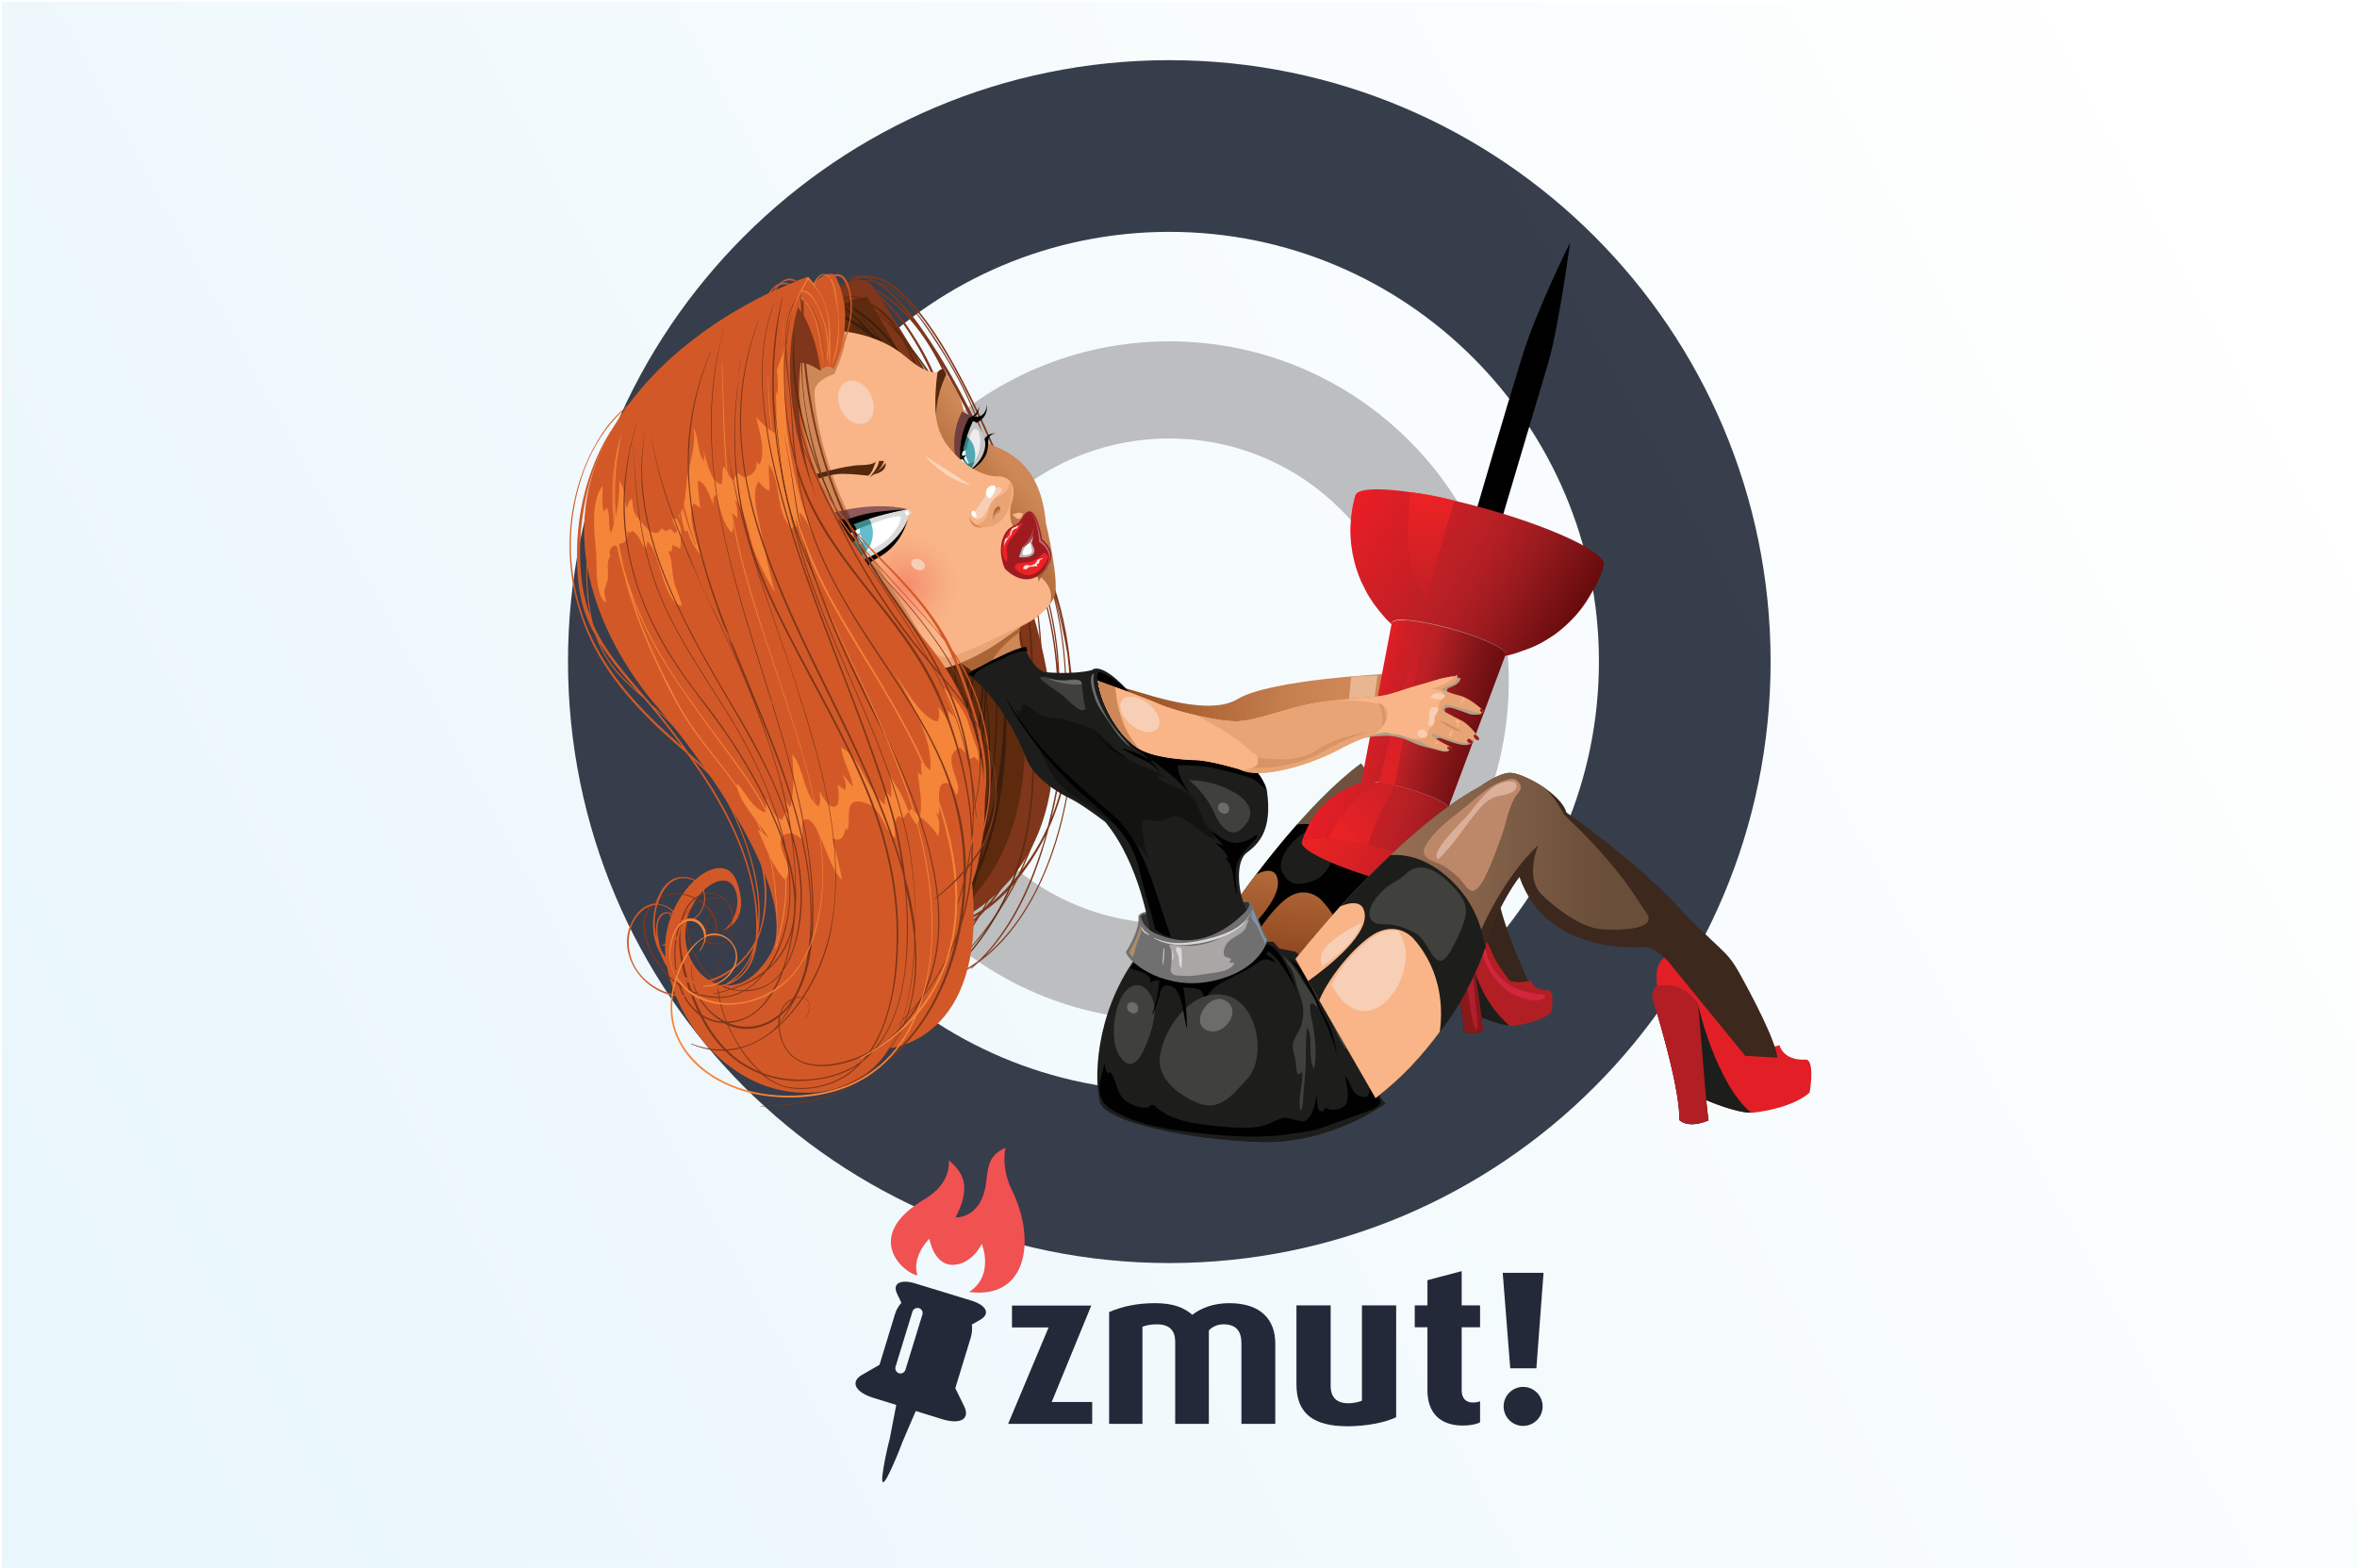 <?xml version="1.0" encoding="utf-8"?>
<!-- Generator: Adobe Illustrator 18.1.1, SVG Export Plug-In . SVG Version: 6.00 Build 0)  -->
<svg version="1.1" xmlns="http://www.w3.org/2000/svg" xmlns:xlink="http://www.w3.org/1999/xlink" x="0px" y="0px"
	 viewBox="0 0 1281 852" enable-background="new 0 0 1281 852" xml:space="preserve">
<g id="Layer_2">
	<rect fill="#FFFFFF" width="1281" height="852"/>
	<linearGradient id="SVGID_1_" gradientUnits="userSpaceOnUse" x1="-46.139" y1="800.106" x2="1178.94" y2="135.39">
		<stop  offset="8.210059e-002" style="stop-color:#27AAE1"/>
		<stop  offset="1" style="stop-color:#FFFFFF"/>
	</linearGradient>
	<rect x="1" y="1" opacity="0.1" fill="url(#SVGID_1_)" width="1281" height="852"/>
</g>
<g id="Layer_1">
	<path fill="#BCBEC0" d="M635.5,185.5c-101.9,0-184.5,82.6-184.5,184.5c0,101.9,82.6,184.5,184.5,184.5S820,472,820,370.1
		C820,268.2,737.4,185.5,635.5,185.5z M635.5,501.9c-72.8,0-131.8-59-131.8-131.8c0-72.8,59-131.8,131.8-131.8
		c72.8,0,131.8,59,131.8,131.8C767.3,442.8,708.3,501.9,635.5,501.9z"/>
	<path opacity="0.9" fill="#232938" d="M635.5,32.7C455,32.7,308.7,179,308.7,359.5S455,686.4,635.5,686.4
		c180.5,0,326.8-146.3,326.8-326.8S816,32.7,635.5,32.7z M635.5,593C506.6,593,402,488.4,402,359.5c0-128.9,104.5-233.5,233.5-233.5
		c128.9,0,233.5,104.5,233.5,233.5C869,488.4,764.4,593,635.5,593z"/>
	<path fill="#6E513F" d="M702.1,531.3c-3.7-4.3-7.5-8.5-11.6-12.3c-7.3-6.9-17.2-14.3-22.2-23.9c12.1-17.4,42.3-58.8,71.4-80.3
		c5.4,7.4,11.2,14.4,16,22.2c3.8,6,7.4,12.1,10.7,18.5c-1.2,2-6.1,10.2-10.3,22.5c-6.6,6.7-10.5,16-17.7,22.3
		c-9.7,8.5-20.8,14.8-29.9,24.2C706.3,526.6,704.2,529,702.1,531.3z"/>
	
		<linearGradient id="SVGID_2_" gradientUnits="userSpaceOnUse" x1="1054.377" y1="383.48" x2="1179.95" y2="383.48" gradientTransform="matrix(-1 0 0 1 1784.388 0)">
		<stop  offset="0" style="stop-color:#CE8756"/>
		<stop  offset="0.215" style="stop-color:#C7804F"/>
		<stop  offset="0.526" style="stop-color:#B56D3D"/>
		<stop  offset="0.894" style="stop-color:#9A5226"/>
		<stop  offset="1" style="stop-color:#924921"/>
	</linearGradient>
	<path fill="url(#SVGID_2_)" d="M754.1,366.2c0,0-63.8,3-81.5,13.7c-17.7,10.7-56.4-5.7-62.1-6c-5.7-0.3-6,2.3-6,2.3
		s35.7,26.7,75.5,24.4c39.7-2.3,73.8-19.7,73.8-19.7L754.1,366.2z"/>
	<path fill="#E9B692" d="M734.3,367.8l-1.1,11.9c0,0,12.8-0.9,13.9-1.1l1.6-11.5C748.7,367,739.9,367.3,734.3,367.8z"/>
	<path d="M827.5,193c7.7-24.8,25.8-61.1,25.8-61.1s-6.1,46-12,65.8c-5.9,19.8-28.1,94.5-28.1,94.5l-13.9-4.1
		C799.2,288,818.6,221.6,827.5,193z"/>
	
		<linearGradient id="SVGID_3_" gradientUnits="userSpaceOnUse" x1="188.211" y1="315.765" x2="319.07" y2="341.493" gradientTransform="matrix(0.734 0.68 0.68 -0.734 382.407 376.672)">
		<stop  offset="0" style="stop-color:#EA1D25"/>
		<stop  offset="0.502" style="stop-color:#B92025"/>
		<stop  offset="0.591" style="stop-color:#B01E23"/>
		<stop  offset="0.745" style="stop-color:#981A1E"/>
		<stop  offset="0.943" style="stop-color:#741012"/>
		<stop  offset="1" style="stop-color:#6A0C0D"/>
	</linearGradient>
	<path fill="url(#SVGID_3_)" d="M863.2,325.3c-2.1,3.4-4.5,6.4-4.5,6.4c-0.8,0.9-1.7,2.1-2.5,3c-1.6,1.7-3.7,3.9-5.4,5.4
		c-3.1,2.8-6.1,4.9-6.1,4.9c-1.9,1.3-4.4,2.9-6.4,4c-1,0.6-2.4,1.3-3.5,1.8c-1.1,0.5-2.5,1.2-3.7,1.6c-2.1,0.8-4.9,1.8-7,2.5
		c-1.2,0.4-2.7,0.8-3.9,1.1c-1.3,0.3-3,0.7-4.4,0.9c1.4-0.2,2.2-0.7,2.4-1.3c0.5-3-12.9-9.4-29.9-14.1c-16.9-4.7-31-6.1-31.8-3.2
		c0,0,0,0.1,0,0.1c-0.1,0.6,0.4,1.4,1.4,2.3c-0.8-0.7-1.9-1.7-2.6-2.4c-1-0.9-2.3-2.2-3.1-3.2c-1.5-1.7-3.4-4-4.7-5.8
		c-0.8-1-1.7-2.4-2.4-3.5c-0.7-1-1.5-2.4-2.1-3.4c-1.1-2-2.4-4.7-3.4-6.8c-0.2-0.5-1.6-3.8-2.7-7.4c-0.7-2.2-1.3-5.2-1.8-7.4
		c-0.2-1.2-0.4-2.7-0.6-3.9c0,0-0.5-3.8-0.6-7.8c0-1.2,0-2.8,0.1-4c0.1-0.8,0.1-1.6,0.2-2.4c0.1-1.5,0.2-2.9,0.5-4.4
		c0-0.4,0.1-0.7,0.1-1.1c0.2-1.5,0.7-3.5,1-5c0.2-0.9,0.5-2.1,0.8-3c1.8-6.3,32.7-3.3,69.6,6.9c37.3,10.3,66.6,24.1,65.5,30.7
		c-1,4.7-2.7,8.3-5.1,13C866.7,319.1,863.8,324.3,863.2,325.3z"/>
	
		<linearGradient id="SVGID_4_" gradientUnits="userSpaceOnUse" x1="240.459" y1="342.788" x2="307.382" y2="356.772" gradientTransform="matrix(0.892 0.451 0.451 -0.892 374.581 575.932)">
		<stop  offset="0" style="stop-color:#EA1D25"/>
		<stop  offset="8.433830e-002" style="stop-color:#D91E25"/>
		<stop  offset="0.278" style="stop-color:#C21F25"/>
		<stop  offset="0.401" style="stop-color:#B92025"/>
		<stop  offset="0.499" style="stop-color:#A71D21"/>
		<stop  offset="0.721" style="stop-color:#841618"/>
		<stop  offset="0.896" style="stop-color:#710F11"/>
		<stop  offset="1" style="stop-color:#6A0C0D"/>
	</linearGradient>
	<path fill="url(#SVGID_4_)" d="M739.7,425.9c0.4-2.3,11.3-1.3,24.4,2.4c13.1,3.6,23.4,8.4,23,10.8l31.2-83.4c0.5-3-12.9-9.3-30-14
		c-17.1-4.7-31.3-6.1-31.9-3.1C751.4,364.7,744.7,399.7,739.7,425.9z"/>
	
		<linearGradient id="SVGID_5_" gradientUnits="userSpaceOnUse" x1="319.4" y1="183.985" x2="265.76" y2="296.637" gradientTransform="matrix(0.734 0.68 0.68 -0.734 382.407 376.672)">
		<stop  offset="0" style="stop-color:#ED2224"/>
		<stop  offset="1" style="stop-color:#C12026"/>
	</linearGradient>
	<path fill="url(#SVGID_5_)" d="M749.4,425.1c6.9-28.4,21.8-87.6,25.4-86.7L758,426.7C754.9,426,752,425.5,749.4,425.1z"/>
	
		<linearGradient id="SVGID_6_" gradientUnits="userSpaceOnUse" x1="215.742" y1="347.227" x2="258.134" y2="308.32" gradientTransform="matrix(0.734 0.68 0.68 -0.734 382.407 376.672)">
		<stop  offset="0" style="stop-color:#ED2224"/>
		<stop  offset="1" style="stop-color:#C12026"/>
	</linearGradient>
	<path fill="url(#SVGID_6_)" d="M775.1,326.4c-9.5-13.4-11.8-29.5-8.6-58.9c9.3,1.1,14.7,2.2,24,4.6
		C784.1,293,779.5,308.4,775.1,326.4z"/>
	<path fill="#38251B" d="M831.4,534.7c0,0-14.8-30.6-17.5-49.1c-7.3,6.8-11.8,27.6-11.8,27.6l17.8,24.5L831.4,534.7z"/>
	<path fill="#B11F24" d="M832,532.8c0,0-5.4,1.9-11.4,0.3c0,0-7.6-9.6-9.9-16c-2.3-6.4-10.8-18.2-18-17.3
		c-7.2,0.8-5.2,11.3-5.2,11.3s-1.8,1-1.8,4.2c0,0,10.3,32.3,9.9,44.8c0,0,3,3.4,10.6,0.2c0,0-0.7-5-0.8-7.4c0,0,11.8,5.2,17.5,4.5
		c5.7-0.7,15-2.7,20.2-7.2c0.7-4.2,1.3-10.9-1-12.1C841.9,538,834,539.1,832,532.8z"/>
	<path fill="#1D1D1B" d="M785.6,515.3c0-3.2,1.8-4.2,1.8-4.2s-2-10.4,5.2-11.3c1.2-0.1,2.5,0.1,3.7,0.6c0.2,2.6,0.5,5.4,0.9,8.5
		c3.4,27.2,15.1,41.6,23.2,48.5c-6.1-0.5-15.2-4.5-15.2-4.5c0.2,2.4,0.8,7.4,0.8,7.4c-7.6,3.2-10.6-0.2-10.6-0.2
		C795.8,547.6,785.6,515.3,785.6,515.3z"/>
	<path fill="#D2253E" d="M808.3,519.7c2.7,7.4,7.6,13.4,14.6,17c3.6,1.8,7.8,2.6,11.7,3.3c1.1,0.2,4.2,0,4.8,0.9
		c1,1.4-0.8,2-1.8,2.3c-3,1.1-5.7,0.5-8.8-0.4c-4.6-1.3-9.6-3.7-12.9-7.3c-2.8-3.1-5.6-6.2-7.4-10.1c-1.6-3.4-3.9-7.5-2.6-11.3
		c1.4,0,1.7,2.2,2,3.3L808.3,519.7z"/>
	<path fill="#89181A" d="M785.6,515.3c0-3.2,1.8-4.2,1.8-4.2s-2-10.4,5.2-11.3c1.3-0.2,2.7,0.1,4,0.7c-1,4.4-1.2,8.6,0.4,11.1
		c4.3,6.5,8.2,41.2,8.2,41.2c0.2,2.4,0.8,7.4,0.8,7.4c-7.6,3.2-10.6-0.2-10.6-0.2C795.8,547.6,785.6,515.3,785.6,515.3z"/>
	<path fill="#7F361A" d="M453,163.3c0.9-1.4,1.9-2.7,3-4c-0.3,0.8-0.5,1.6-0.6,2.6c0,0.1,0.1,0.1,0.1,0c0.3-1.6,0.9-2.9,1.7-4
		c1-1.1,2-2,3.2-2.9c1.2-0.7,2.5-1.2,3.9-1.6c7.2,2.2,13.9,5.6,19.8,10.3c16.2,12.8,26.5,32,34.1,50.9c7.2,18,12.4,36.8,16.6,55.6
		c0.1,0.3,0.5,0.2,0.4-0.1c-1.7-8.2-3.6-16.5-5.8-24.6c-4.4-15.9-9.8-31.9-17.3-46.7c9.3,15.9,17.5,32.5,25.4,49
		c5,17.1,8.1,34.7,9.4,52.4c0,0.2,0.3,0.2,0.3,0c-1.2-16.7-3.9-33.3-8.3-49.5c4.6,9.5,9.8,18.7,14.8,28c0.9,2.3,1.8,4.6,2.6,6.9
		c8.4,22.6,15.8,45.4,18,69.6c0.2,2.4,0.4,4.9,0.5,7.3c-1.9-22.6-7.4-44.7-17-65.1c0,0,0,0,0,0c11.5,26.7,17.2,55.6,17,84.7
		c-0.7,14-2.8,28-6.2,41.7c-6,24-16.3,50.1-33.2,69.4c-0.1,0.1-0.2,0.1-0.3,0.2c7.4-12.6,13.4-25.9,18-39.8
		c16-48,17.3-101,6.1-150.2c-0.1-0.2-0.4-0.1-0.3,0.1c4.6,21.1,6.8,42.8,6.8,64.5c-0.2,43.7-9.6,88.5-31.9,126.4
		c-10,6.8-21.5,10.1-33.4,5.2c-0.3-0.1-0.5,0.4-0.2,0.5c0.5,0.2,0.9,0.4,1.4,0.6c10.6,4.4,21,1.9,30.4-3.8
		c-9.8,10.1-21.5,17.9-35.7,22c-0.3,0.1-0.2,0.5,0.1,0.4c13.1-3,24.4-10.2,33.9-19.4c-3.1,4.9-6.5,9.7-10,14.4
		c-0.1,0.2,0.1,0.5,0.3,0.3c4.3-5.3,8.2-10.9,11.9-16.7c1-1,2-2.1,3-3.2c5.8-4,11.1-9.2,15.6-14.4c-7.7,14.5-17.2,28-28.6,40
		c-0.2,0.2,0.1,0.4,0.2,0.2c12.4-12.6,22.6-27.1,30.5-42.8c1.7-2.1,3.2-4.1,4.6-6.1c4-5.6,7.5-11.5,10.5-17.6
		c-0.9,3.3-1.9,6.5-3,9.7c-6.9,21.1-17,42-32.8,57.9c-6,4.6-12.7,8.4-20.2,11.2c-0.2,0.1-0.1,0.5,0.1,0.4c6-2.1,11.5-4.9,16.6-8.3
		c-0.5,0.4-0.9,0.9-1.4,1.3c-0.2,0.1,0.1,0.4,0.3,0.2c1.2-1.1,2.4-2.1,3.6-3.2c24.6-17.6,38.8-48.7,45.8-77.4
		c4.8-19.7,7.2-40.1,6.6-60.4c-0.2-8-1-15.9-2.1-23.7c-1.6-16.8-5.1-33.4-11.1-49.4c-0.8-2.2-1.7-4.3-2.6-6.5
		c-0.8-2.4-1.5-4.8-2.3-7.2c0-0.1-0.1,0-0.1,0c0.5,1.8,1.1,3.5,1.6,5.3c-4.2-10.1-9.1-20-14.2-29.7c-0.1-0.2-0.2-0.5-0.4-0.7
		c-2.6-6.8-5.3-13.6-8.1-20.4c-6.1-14.7-12.6-29.2-19.9-43.3c-7.1-13.7-14.7-27.2-24.2-39.3c-6.3-8.1-14.6-17.8-25.2-20.2
		c-2.3-0.5-4.6-0.6-6.7-0.2c-1.9-0.2-3.8-0.1-5.6,0.5c-4.5,1.6-7.5,5.5-9.8,9.6c-0.2,0.3,0.3,0.5,0.4,0.2c2.1-3.7,4.9-7.6,9.1-9.1
		c1.2-0.5,2.5-0.7,3.8-0.7c-2.5,0.8-4.9,2.2-7,4c-1,0.7-1.9,1.5-2.6,2.5c-1.6,1.8-3.1,3.8-4.4,5.8
		C452.6,163.3,452.9,163.5,453,163.3z M570.9,316.2c0.5,1.9,1.1,3.8,1.6,5.7c-0.6-2.3-1.3-4.5-2-6.8
		C570.6,315.5,570.7,315.9,570.9,316.2z M578.5,344.1c-1.5-6.9-3.3-13.8-5.2-20.6c1.9,6.1,3.6,12.3,4.8,18.7
		C578.3,342.8,578.4,343.4,578.5,344.1z M581.8,386.1c-0.1,19.9-3,39.9-10.3,58.2c4.4-18.1,7.1-36.8,7.9-55.2
		c1-21.9-0.9-44.2-6.5-65.4c2.9,10.5,5.4,21,7.2,31.7C581.4,365.5,581.9,375.8,581.8,386.1z M570,450.2c7.6-16.9,11.6-35.3,12.5-54
		c0.4-7.7,0.4-15.5,0.1-23.2c0.2,2.5,0.4,5.1,0.5,7.6c0.9,17.8-0.5,35.8-3.8,53.3c-6,31.3-19,65-44,85.6
		c15-15.8,24.6-36.2,31.1-56.8C567.7,458.5,568.9,454.4,570,450.2z M573.8,400.8c-2.3,25.8-9.1,51.4-20.5,74.7
		c-4.2,5.3-9.1,10.6-14.5,15.1c2.6-3.2,5-6.6,7.2-10c11.4-17.7,18.9-37.8,23.8-58.2C571.5,415.1,572.8,408,573.8,400.8z
		 M557.1,285.3c2.7,5.2,5.3,10.5,7.7,15.8c1.1,2.5,2.2,5,3.2,7.5c8.7,25.8,12.2,53.3,10.7,80.5c-1.1,20.1-4.1,40.4-9.2,59.9
		c-2.7,6.1-6,12.1-9.8,17.7c-1.3,1.9-2.7,3.9-4.2,5.9c5.4-11.5,9.7-23.6,12.9-36c4.3-16.7,6.7-34.2,7-51.8
		c0.6-10.2,0.5-20.4-0.5-30.6c-2.4-23.9-9.6-46.4-17.7-68.8C557.2,285.4,557.1,285.4,557.1,285.3z M535.4,239.2
		c-4.4-13.4-10-26.5-17.1-38.8c-6.2-10.7-12.8-21.6-20.7-31.1c-5.5-6.6-12.3-13.6-20.8-16c-0.7-0.4-1.3-0.8-2-1.1
		c-1.1-0.6-2.4-1-3.6-1.4c0.6,0,1.1,0,1.7,0.1c10.8,1.1,19.5,10.9,25.9,18.8c9.7,12.1,17.5,25.7,24.6,39.5c9.6,18.7,18,38,25.8,57.5
		c-2.9-5.2-5.7-10.4-8.3-15.8c-1.6-3.4-3.2-6.8-4.9-10.2C535.7,240.2,535.6,239.7,535.4,239.2z M501,178.7
		c-4-5.8-8.4-11.3-13.4-16.4c-2.8-2.9-5.8-5.7-9.2-7.9c0.1,0.1,0.2,0.1,0.4,0.1c11.5,4.6,19.8,16.3,26.5,26.2
		c7.4,11,14.4,22.4,20,34.5c3.3,7,6.1,14.2,8.6,21.5C524.3,216.7,513.8,196.9,501,178.7z M464.8,153.2c3.5-0.8,7.4-0.5,10.9,0.3
		c8,4.5,14.2,12.5,19.6,19.7C487.1,163.8,477,156.1,464.8,153.2z M462.7,153.3c1.9-1.2,4-2,6.3-2.4c1.5,0.2,3,0.7,4.4,1.3
		c0.3,0.1,0.6,0.3,0.9,0.4c-0.4-0.1-0.7-0.1-1.1-0.2C469.9,152.1,466,152.2,462.7,153.3z"/>
	<path fill="#B01F2E" d="M802.5,559.4c1.5,0-0.7-13.9-0.8-15.7c-0.6-6.6-0.6-14.9-3.3-21c-2.4,0.8-2.2,2.9-2,5
		c0.4,3.7,0.6,7.2,1.3,10.9c1.2,6.4,1.7,14.5,3.8,20.1L802.5,559.4z"/>
	<path fill="#7F361A" d="M486.5,168.9c4.5,4.8,8.2,10.6,11.7,16.2c3.6,5.7,6.7,11.8,9.5,18c10.9,24.5,15.2,51.3,15.9,77.9
		c0.2,7.9,0,15.9-0.4,23.8c0,0.4-0.6,0.4-0.6,0c0.9-27.4-1-55.2-8.9-81.5c-3.9-13.2-9.4-25.8-16.5-37.6c-3.6-6-7.6-12-12.4-17.2
		c-4.3-4.7-8.9-9.7-15-12c-3.6-1.3-7.5-1.1-11.1,0.1c0,0,0,0,0,0C470.1,151.3,479.5,161.3,486.5,168.9z"/>
	<path fill="#7F361A" d="M474.2,155.5c0,0,184.3,265.5,49.1,343.6l-73.1-337.6C450.2,161.5,465.2,145.5,474.2,155.5z"/>
	<path fill="#5D2A0D" d="M450.2,170.5c0,0,8-8,21-9c0,0,149.3,233.4,54.1,329.6C525.3,491.1,367,214.6,450.2,170.5z"/>
	<path fill="#3B1D0E" d="M442.1,163.9c8.7,4.7,17.4,9.2,25.6,14.8c1.9,1.3,3.7,2.6,5.6,3.9c10.7,12.4,19.5,26.3,28.2,40.4
		c1.6,3,3.1,6,4.6,9c6.6,13.4,13.1,27,18.8,40.8c5.9,14.3,11,29,14.5,44.1c3.3,14.2,4.9,28.5,5.8,43c0.3,5.8,0.6,11.6,0.7,17.5
		c-0.2,11.4-0.6,22.8-1.8,34.2c-1.4,13.2-3.8,26.4-8.1,39c0.9-6.5,1.5-13.1,1.9-19.6c1.9-10.4,3.1-20.9,3.7-31.3
		c1.4-26.5-1-53.2-7-79c0,0,0-0.1-0.1-0.1c-0.7-10.3-1.7-20.5-3.2-30.7c0-0.2-0.3-0.1-0.3,0c1.8,13.4,2.9,27,3.3,40.5
		c-1.2-12.1-3-24.1-5.6-35.9c0-0.2-0.4-0.1-0.3,0.1c0.7,3.2,1.3,6.4,1.9,9.6c2.1,12,3.5,24.2,4.3,36.4c0,5.9-0.1,11.7-0.2,17.6
		c-1.2-9.1-2.6-18.1-4.1-27.1c0.2-16.1-0.6-32.3-4.1-47.9c-0.1-0.2-0.4-0.1-0.4,0.1c3,13.7,3.7,27.8,3.6,41.9c0,0.2,0,0.5,0,0.7
		c-1.5-8.7-3-17.4-4.6-26c-0.1-0.3-0.5-0.2-0.4,0.1c0.8,4.5,1.6,9,2.3,13.5c0.9,5.3,1.8,10.5,2.6,15.8c-0.1,11.8-0.5,23.6-1,35.4
		c-1,27.2-3.1,54.5-7.9,81.4c0,0.2,0.2,0.3,0.3,0.1c5-26.9,7.4-54.2,8.4-81.5c0.4-9.9,0.9-19.9,1.1-29.9c1.5,9.3,2.8,18.8,4,28.2
		c-1.3,28.9-5.4,57.6-11.7,85.8c-0.1,0.3,0.3,0.4,0.4,0.1c6.4-26.2,10.5-53.1,12-80.2c0.1,1.3,0.3,2.6,0.4,3.8
		c-0.1,4.7-0.3,9.5-0.6,14.2c-1.6,27.1-5.7,54.3-14.3,80.1c-0.1,0.2,0.3,0.4,0.4,0.1c1.4-4.1,2.8-8.2,3.9-12.3
		c7-24.5,10.3-50,11.2-75.4c1.6,17.4,2.2,34.9,1.2,52.2c-3,15.7-7.8,31-14.7,45.4c-0.1,0.2,0.2,0.5,0.4,0.2c0.2-0.5,0.5-0.9,0.7-1.4
		c6-12.1,10.3-25,13.2-38.2c-0.4,5.7-1.1,11.4-1.9,17c-3.9,10.6-9.3,20.6-16.4,29.6c-0.2,0.3,0.2,0.7,0.4,0.4
		c6.2-7.3,11.2-15.4,15.1-24.2c-0.7,4.2-1.6,8.3-2.6,12.5c-5.2,12.3-12,24-20.9,34.7c-0.2,0.3,0.1,0.6,0.4,0.4
		c7.7-8.7,14-18.5,19-29c-1,3.8-2.1,7.6-3.4,11.3c-0.1,0.3,0.3,0.4,0.4,0.1c1.7-4.9,3.3-9.9,4.6-15c0.5-1.1,1-2.2,1.4-3.2
		c9.7-23.5,13.4-49.1,14.1-74.5c0.2-5.9,0.2-11.7,0.1-17.6c0.2-13.3,0.3-26.7-1.3-40c-1.8-14.8-5.1-29.3-9.5-43.5
		c-4.5-14.3-9.9-28.4-15.8-42.2c-4.9-11.6-9.7-23.3-15.1-34.6c-3-6.3-6.3-12.6-10-18.7c12.9,13.3,23.4,28.6,31,45.5
		c0.2,0.4,0.8,0.1,0.6-0.3c-7.6-18.8-19.7-35.6-34.3-49.5c-7.6-11.6-16.8-22-28.6-29.3c-0.9-0.9-1.9-1.8-2.8-2.7
		c-0.1-0.1-0.3,0.1-0.2,0.2c0.6,0.6,1.2,1.2,1.7,1.8c-0.7-0.4-1.5-0.9-2.3-1.3c-0.1-0.1-0.2,0.1-0.1,0.2c1.1,0.7,2.3,1.4,3.4,2.1
		c5,5.2,9.6,10.6,14,16.3c-1.4-1.1-2.8-2.1-4.2-3.1c-6.3-7-13.2-13.4-21.1-18.9c-0.2-0.1-0.3,0.1-0.2,0.3
		c6.6,4.9,12.4,10.3,17.8,16.2c-8.8-6-18.1-11.2-27.8-15.1C442.1,163.8,442.1,163.9,442.1,163.9z M534.8,364
		c0.1-2.1,0.2-4.2,0.2-6.2c0.1,2.8,0.1,5.6,0.1,8.4C534.9,365.5,534.8,364.8,534.8,364z M535.8,372.5c0.1-9.5,0-19-0.6-28.6
		c0-7.5-0.3-14.9-0.7-22.4c5.8,25.6,8,52.1,6.4,78.2c-0.5,8.4-1.4,16.8-2.8,25.2C538.6,407.5,537.6,390,535.8,372.5z M543.9,422.3
		c-1.9,15.9-5.4,31.5-11.1,46.3c0.8-3.8,1.6-7.6,2.2-11.5c0.1-0.1,0.1-0.3,0.2-0.4C539.4,445.6,542.1,434,543.9,422.3z M478.3,180.1
		c4.6,4.7,8.7,9.9,12.4,15.3c-3.5-3.3-7.2-6.4-11-9.4c-4.4-6-9.2-11.6-14.5-16.9C469.9,172.3,474.3,176,478.3,180.1z M501.4,221.6
		c-5.7-11-12-22-19.2-32.1c3.2,2.6,6.2,5.4,9.2,8.2c0.7,0.7,1.4,1.3,2,2c8.8,14,15.3,29.4,21.7,44.5c11.7,27.7,23.1,55.6,28.1,85.4
		c1.5,9.3,2.3,18.5,2.6,27.7c-0.9-13.4-2.4-26.6-5.6-39.7c-7-29.3-19.3-56.8-32.5-83.7c-0.8-1.6-1.6-3.2-2.4-4.8
		c0.7,1.2,1.5,2.4,2.2,3.6c0.1,0.2,0.5,0,0.4-0.2C505.7,228.9,503.5,225.2,501.4,221.6z M476.7,185.1c1.2,0.9,2.3,1.8,3.4,2.7
		c1.7,2.3,3.4,4.7,5,7.1c3.3,4.9,6.3,9.9,9.2,15C488.9,201.3,483.1,192.9,476.7,185.1z"/>
	<path fill="#3B1D0E" d="M519.8,376.8c-1.9-25.5-5.9-50.8-9.1-76.1c0-0.2,0.3-0.2,0.3,0c5.5,41.9,12.8,84.1,9.6,126.3
		c6.3-33.3,5.5-67.9,4-101.6c0-0.3,0.5-0.3,0.5,0c2,35.6,3,72.5-5,107.5c-0.7,7.1-1.7,14.3-3.1,21.4c0,0.2-0.4,0.1-0.3-0.1
		c1-5.7,1.8-11.5,2.5-17.3c-0.8,3.4-1.8,6.7-2.8,10c-0.1,0.3-0.5,0.1-0.4-0.1c1.4-5,2.6-10,3.7-15
		C521.4,413.7,521.3,395.2,519.8,376.8z"/>
	<path fill="#5D2A0D" d="M448.3,170.3c1.6-2.4,3.5-4.7,6-6c-1,1-2,2.3-3,3.9c-0.1,0.1,0.1,0.2,0.2,0.1c1.3-1.8,2.8-3.6,4.6-4.8
		c0.2-0.1,0.4-0.2,0.7-0.2c3.2-0.8,6.5-0.4,9.5,0.8c0.3,0.1,0.6,0.2,0.9,0.4c-4.1,0.8-8.3,3-11.7,5.1v0c4.3-0.6,8.3-4.6,12.8-4.6
		c1.8,0.9,3.6,1.9,5.3,3c4,2.7,7.7,6.1,10.9,9.6c1.9,2,3.6,4,5.4,6.1c1.1,2,2.2,3.9,3.1,5.9c7.1,14.2,12.3,29.5,16.4,44.8
		c0.1,0.3,0.5,0.1,0.4-0.1c-3.9-15.6-8.8-31.2-16.1-45.6c7.5,10.3,13.6,21.9,18.8,33.4c22.5,50.1,27.8,106.8,23.7,161.1
		c0,0.3,0.5,0.3,0.5,0c4.3-48.2,0.2-98.4-16.5-144.1c-4.5-12.5-10-24.6-16.6-36.1c-3.6-6.2-7.4-12.4-11.8-18
		c-0.1-0.2-0.2-0.4-0.3-0.6c0.1,0.1,0.2,0.2,0.3,0.4c0.1,0.1,0.2,0.2,0.2,0.3c9.6,12.7,17.7,26.5,25.2,40.5
		c6.6,12.4,12.3,24.9,17.1,38.1c5.4,14.6,9.8,29.6,13.3,44.7c3.5,15.2,5.9,30.5,8.2,45.9c1.3,8.5,2.4,17,3.3,25.6
		c-0.6,6-1.5,12-2.4,17.9c-8.1,51.3-27.4,103.4-65.3,140.3c-0.2,0.2,0.1,0.4,0.3,0.3c19.2-18.1,33.8-40.7,44.4-64.8
		c10.4-23.8,17.4-49.1,21.4-74.7c0.8-4.8,1.5-9.6,2.1-14.5c2.1,22,2.4,44.1-1.6,65.8c-2.8,15.2-7.5,29.7-14.9,43.2
		c-6.9,12.8-15.6,24.7-26.2,34.7c-0.2,0.2,0.1,0.4,0.3,0.2c15.1-13.7,26.3-31.3,33.8-50.1c11.5-28.8,12.4-61.4,9.6-91.9
		c-0.2-1.7-0.3-3.4-0.5-5.1c0.8-7.2,1.3-14.5,1.2-21.7c-0.2-15.4-2.5-30.7-6.2-45.6c-3.8-15.4-8.9-30.5-14.4-45.4
		c-5.2-14.1-11.1-27.5-18.9-40.3c-7.6-12.7-15.8-25.3-24.7-37.1c-0.2-0.2-0.3-0.4-0.5-0.6c-2.1-3-4.6-6.4-7.2-9.7
		c-3-5-6.6-9.7-11.3-13.1c-1.3-0.9-2.8-1.9-4.4-2.5c-6.4-4.4-12.7-6.1-18-1.9c-2.8,1.1-5.4,3.2-7.5,6.9
		C447.9,170.3,448.2,170.5,448.3,170.3z M486.7,178.8c-2-2.1-4.2-4.2-6.4-6.1c-3.3-2.9-7.1-5.8-10.9-7.7c0.2,0,0.5,0.1,0.8,0.1
		c1.9,0.5,3.7,1.2,5.3,2.1c0.6,0.5,1.2,1,1.7,1.4c3.1,2.7,6,5.7,8.7,8.8C486.2,177.9,486.5,178.4,486.7,178.8z M502.7,199.7
		c-0.4-0.6-0.9-1.3-1.4-2.1c5.8,8.3,11.3,16.8,16.7,25.4c8.2,13.1,15,26.7,20.4,41.2c5.5,14.9,10.7,29.9,14.7,45.2
		c4,15.4,6.9,31.3,7.2,47.2c0.1,6.7-0.2,13.4-0.8,20.1c-1.4-12.3-3.3-24.5-5.3-36.7c-2.5-15.3-5.4-30.4-9.5-45.4
		c-5.3-19.5-11.9-39-20.8-57.2C517.5,224.5,510.5,211.8,502.7,199.7z M457.5,162.6c1.6-0.8,3.4-1.3,5.4-1.2c3,0.2,5.8,1.4,8.4,2.9
		c-0.8-0.2-1.5-0.2-2.3-0.2c-0.4,0-0.8,0.1-1.1,0.1C464.4,162.8,460.9,162,457.5,162.6z"/>
	<path fill="#010101" d="M702.1,531.3c-3.7-4.3-7.5-8.5-11.6-12.3c-7.3-6.9-17.2-14.3-22.2-23.9c7.1-10.3,20.7-29,36.6-47
		c7.5-1.1,19.2,0.3,32,13c7.3,7.2,11.5,15.6,13.9,23.5c-3.8,5.4-7.3,11.2-12.3,15.6c-9.7,8.5-20.8,14.8-29.9,24.2
		C706.3,526.6,704.2,529,702.1,531.3z"/>
	<g>
		
			<linearGradient id="SVGID_7_" gradientUnits="userSpaceOnUse" x1="1070.787" y1="422.1" x2="1079.802" y2="516.761" gradientTransform="matrix(-1 0 0 1 1784.388 0)">
			<stop  offset="0" style="stop-color:#CE8756"/>
			<stop  offset="0.215" style="stop-color:#C7804F"/>
			<stop  offset="0.526" style="stop-color:#B56D3D"/>
			<stop  offset="0.894" style="stop-color:#9A5226"/>
			<stop  offset="1" style="stop-color:#924921"/>
		</linearGradient>
		<path fill="url(#SVGID_7_)" d="M702.1,531.3c-3.7-4.3-7.5-8.5-11.6-12.3c-2.9-2.7-6.2-5.5-9.4-8.5c5.9-10.3,14.1-20,19.9-23.4
			c10.2-5.8,17.2,2.1,17.2,2.1c5.4,5.7,9,12,11.3,18c-7.2,5.4-14.7,10.5-21.1,17.1C706.3,526.6,704.2,529,702.1,531.3z"/>
		
			<linearGradient id="SVGID_8_" gradientUnits="userSpaceOnUse" x1="1096.505" y1="419.633" x2="1105.523" y2="514.317" gradientTransform="matrix(-1 0 0 1 1784.388 0)">
			<stop  offset="0" style="stop-color:#CE8756"/>
			<stop  offset="0.215" style="stop-color:#C7804F"/>
			<stop  offset="0.526" style="stop-color:#B56D3D"/>
			<stop  offset="0.894" style="stop-color:#9A5226"/>
			<stop  offset="1" style="stop-color:#924921"/>
		</linearGradient>
		<path fill="url(#SVGID_8_)" d="M677.2,506.7c-3.5-3.6-6.7-7.4-8.9-11.7c3.4-4.9,8.3-11.8,14.3-19.7c9.8-5.2,11.3,1,11.3,1
			C697.4,484.6,686.6,497.5,677.2,506.7z"/>
	</g>
	<path fill="#CE8756" d="M554.9,337.8c0,0-3.3,10.3,2.5,19.8c-5.8,4.5-23.3,11.8-23.3,11.8s-7-6.8-15.8-11.5
		C525.8,354.6,554.9,337.8,554.9,337.8z"/>
	
		<linearGradient id="SVGID_9_" gradientUnits="userSpaceOnUse" x1="1254.565" y1="230.533" x2="1284.619" y2="255.911" gradientTransform="matrix(-1 0 0 1 1784.388 0)">
		<stop  offset="0" style="stop-color:#CE8756"/>
		<stop  offset="0.293" style="stop-color:#C27B4A"/>
		<stop  offset="1" style="stop-color:#AB6434"/>
	</linearGradient>
	<path fill="url(#SVGID_9_)" d="M456.7,180c0,0,20.5,1,35.6,14c15,13,19.5,7,19.5,7s11.5,11.5,12.5,26c0,0,8,11,13,14
		c5,3,28.1,7,31.1,43.1c0,0,8,33.6,4.5,40.6c-3.5,7-12.5,13-16,14.5c-3.5,1.5-27.5,22.5-50.1,25c0,0-102.2-90.7-79.7-180.3
		L456.7,180z"/>
	<path fill="#B09F85" d="M791,368.6c0.9-0.2,2-0.6,2.8,0c-0.3,2.5-2.9,3.8-5,4.7c-1.3,0.5-2.9,0.9-2.2,2.5c0.5,1.3,2.9,2.7,4.1,3.4
		c2.8,1.8,5.8,3.3,8.7,4.9c0.9,0.5,6.5,2.5,5.7,3.8c-0.4,0.6-3,0.5-3.7,0.5c-1.6,0-2.5-0.2-4-0.8c-2.3-0.9-4.6-1.7-7.1-2.5
		c-2-0.7-6.2-1.4-4.8,2.1c1.4,3.5,6,5.8,8.9,7.7c2,1.3,3.8,2.8,5.7,4.2c1.2,0.9,4.2,3,1,3.2c-2.2,5.3-11.9,1-15.6-0.2
		c-1-0.3-2.5-1.1-3.5-1c-2.3,0.2-1.8,1.5-0.4,2.7c1.4,1.2,5.4,2.5,6,4.1c-1.8,1.5-5.5-0.1-7.4-0.6c-3.2-0.8-6.4-1.4-9.6-2.6
		c-3.3-1.2-6.1-2.9-9.5-3.8c-2.8-0.7-6.1-1.2-9-1c-3,0.1-5.8,0.3-8.7,0.8c-1.9,0.3-3.8,0.5-5.6,0.9c-1.3,0.2-3.9,1.2-3.5-0.7
		c0.4-1.8,4.8-2.9,6.1-3.7c3.5-1.9,6.7-4.2,9.9-6.6c4.5-3.4,9.1-6.5,13.5-10c5.3-4.2,11.4-6.6,17.4-9.4c2.4-1.1,4.9-1.4,7.3-1.9
		L791,368.6z"/>
	<path fill="#AB6434" d="M553.9,343.8c0,0-15.9,10.9-16.5,21.2l-7,1c0,0-12.2-8.5-15.2-10.5c-3-2,39.7-17.7,39.7-17.7L553.9,343.8z"
		/>
	<path fill="#C7C6C6" d="M521.6,252.3c0,0,0.3-15.4,7-24.4c0,0,16.4,13.4-1.3,27.4L521.6,252.3z"/>
	<path fill="#EDEDED" d="M531.6,234.1c1.3,1.7,3.3,14-6,20.5l-1.8-1.5C523.8,253.2,526.8,227.9,531.6,234.1z"/>
	<path fill="#50A9B2" d="M522.2,235.4c4.5,1.4,7.8,6.1,7.8,11.8c0,6.7-4.6,12.2-10.3,12.2c-0.5,0-1-0.1-1.5-0.1
		C519,251.2,520,243.2,522.2,235.4z"/>
	<path fill="#357D80" d="M526.6,238.5c0,0-3.6,12.2-1.5,13.2c2.1,1,4.3-0.9,4.3-0.9s-0.5,2.3-2.1,4.6l-6.6-4.3l3.9-14.4
		C524.6,236.7,526,237.5,526.6,238.5z"/>
	<path fill="#010101" d="M520.6,241.7c2.1,0.5,3.7,2.8,3.7,5.4c0,3.1-2.1,5.6-4.7,5.6c-0.3,0-0.5,0-0.7-0.1
		C519.4,249,519.9,245.3,520.6,241.7z"/>
	<g>
		<path fill="#FFFFFF" d="M522.4,248.5c-0.4,0.3-0.8,0.6-1.2,0.9c-0.9-1.2-1.5-2.1-1.5-2.1c0.6-0.4,1.2-0.7,1.7-1
			C521.6,246.8,521.9,247.5,522.4,248.5z"/>
		<path fill="#FFFFFF" d="M524.9,246.9c-0.5,0.3-1.1,0.6-1.7,1c-0.5-0.9-0.8-1.6-1-2.1c1.4-0.7,2.6-1.2,2.6-1.2
			C524.8,245.4,524.8,246.2,524.9,246.9z"/>
		<path fill="#FFFFFF" d="M522.9,249.3c0.6,1,1.4,2.2,2.5,3.5c-0.3,0.2-0.5,0.3-0.5,0.3c-1.2-0.8-2.3-1.9-3.2-2.9
			C522.2,249.9,522.6,249.6,522.9,249.3z"/>
		<path fill="#FFFFFF" d="M525.1,248c0.5,2.2,1.4,3.6,1.4,3.6c-0.1,0.2-0.2,0.4-0.3,0.5c-1-1.2-1.8-2.4-2.4-3.3
			C524.2,248.5,524.7,248.2,525.1,248z"/>
	</g>
	<path fill="#703F3F" d="M521.6,252.3c0,0,2.2-14.4,7.7-24.9c0,0-2.7-2.2-6.4-3.7c0,0-6.8,10.7-3.3,27.2L521.6,252.3z"/>
	<path fill="#010101" d="M528,254.8c0,0,9.5-7.1,7.1-16.4c0,0,2.4-3.6,6-2.7c0,0-3.9-0.4-4,4.3c-0.1,4.7-0.5,9.8-9.1,15.4L528,254.8
		z"/>
	<path fill="#010101" d="M522,250.5c0,0,2.2-12.2,6.7-21.5c0,0,1.2-0.3,1.8,0.8c0,0,6.7-2.2,5.8-9.9c0,0,0,7.5-7,6.5
		c0,0,2.8-0.2,3-6.7c0,0,0,5.5-5.7,7.4C526.6,227.1,520.6,236.6,522,250.5z"/>
	<path fill="#F9B587" d="M427.1,184l29.6-4c0,0,20.5,1,35.6,14c12.5,10.8,17.7,8.5,19.1,7.4c-3,10-6.3,28.1,3.6,40.8
		c14.4,18.4,28.4,16.7,28.4,16.7s11.4,0.3,6,15.7c0,0-2,9.7,3.3,14.4l11.7,23.7c0,0,9.4,5.9,6.2,15.6c-4.2,5.4-10.8,9.7-13.7,10.9
		c-3.5,1.5-27.5,22.5-50.1,25C506.8,364.4,404.6,273.7,427.1,184z"/>
	<path fill="#E8A475" d="M548.8,261.7c0,0,0.3,6-7.7,8.8c0,0-2.8,3.3-3.3,5c-0.5,1.7-1.2,9.9-8.9,9.5c0,0,11.2,5.8,18-5.7
		C547,279.4,552.9,268.2,548.8,261.7z"/>
	
		<radialGradient id="SVGID_10_" cx="1292.185" cy="317.989" r="29.887" gradientTransform="matrix(-1 0 0 1 1784.388 0)" gradientUnits="userSpaceOnUse">
		<stop  offset="0" style="stop-color:#F58B6D"/>
		<stop  offset="0.377" style="stop-color:#F79F79"/>
		<stop  offset="0.755" style="stop-color:#F8AF83"/>
		<stop  offset="1" style="stop-color:#F9B587"/>
	</radialGradient>
	<path fill="url(#SVGID_10_)" d="M462.3,318c0,16.5,13.4,29.9,29.9,29.9c16.5,0,29.9-13.4,29.9-29.9c0-16.5-13.4-29.9-29.9-29.9
		C475.7,288.1,462.3,301.5,462.3,318z"/>
	<path fill="#CE8756" d="M459.2,180.2c0,0,2.3,5-5.7,23c0,0-10,3-10.7,9c-0.7,6,3.3,47.4,32.4,92.2c29,44.7,37.4,62.4,42.7,73.8
		l-86.5-118.9l-4.3-67.5L459.2,180.2z"/>
	<path fill="#9C623B" d="M570.4,308.3c0,0-4.2,2.7-6.3,9c0,0,2.2-5.3-3.7-4.3l9.7-9C570.1,303.9,567.1,309.4,570.4,308.3z"/>
	<path fill="#DBDADA" d="M493.6,276.7c0,0-17.4,1-38.7,10.7l12,17.7c0,0,22-7,26.7-24.7l2-1.7L493.6,276.7z"/>
	<path fill="#FFFFFF" d="M489.5,280.9c0.9,1-2.5,9-9.3,13.9c-6.8,4.8-14,6.6-16.8,5.7c-2.7-0.9-6.3-9.3-6.3-9.3
		S487.2,278.3,489.5,280.9z"/>
	<path fill="#62BDCC" d="M470,278.8c2.7,2.8,4.4,6.7,4.4,10.9c0,8.7-7,15.7-15.7,15.7c-6.9,0-12.8-4.5-14.9-10.7
		C452.6,289.5,460,280.7,470,278.8z"/>
	<path fill="#3D8A89" d="M473.6,284.6c0,0-6,2.3-8.3,3.4c-0.6,0.3,6,10.8,5.7,11.2c-2.7,3-6.2,5.7-6.3,5c-0.3-1-1.9-20.3-1.9-20.3
		l8.6-3.2C471.4,280.8,472.6,282.1,473.6,284.6z"/>
	<path fill="#010101" d="M460.4,282.8c3.1,0.8,5.4,3.6,5.4,7c0,4-3.2,7.2-7.2,7.2c-4,0-7.2-3.2-7.2-7.2c0-0.2,0-0.3,0-0.5
		C454.5,287,457.4,284.7,460.4,282.8z"/>
	<path fill="#E8A475" d="M565.7,333.5c0,0-5.8,4.8-10,6.5s-20,18-46.3,24.1l-7.5-14.2c0,0,7.2,8.5,14.5,7.2
		C523.8,355.7,561.7,337.2,565.7,333.5z"/>
	<path fill="#54270F" d="M476,250.7c0,0-2,7-4.3,7.8c0,0-7.5-1-14-1c-6.5,0-15,3.3-15,3.3l-1.5-2.5c0,0,18.3-5.5,26.3-5.5
		C475.5,252.7,476,250.7,476,250.7z"/>
	<path fill="#54270F" d="M472.7,259.3c0,0,5-5.5,5-8.8h2.7C480.5,250.5,479.2,255.5,472.7,259.3z"/>
	<path fill="#54270F" d="M474.4,257.9c0,0,4.8-3.1,6.9-6.4C481.3,251.5,482.6,256.4,474.4,257.9z"/>
	<path fill="#9E1C20" d="M555.9,280.7c-0.6,0.9-1.5,3.7-5.8,5.5c-4.3,1.8-9,11-4,22.8c0,0,11.5,12.8,21.8,0.5
		c8.5-9.3-1.5-16.3-1.5-16.3S562.9,270,555.9,280.7z"/>
	<path fill="#B3B3B3" d="M561.4,290.5c0,0,0,3.8-5.8,7l-1.8,5.3c0,0,9.3,1.3,8.3-4.5l-1.5-3.3C560.6,295,561.4,294.5,561.4,290.5z"
		/>
	<path fill="#E21F26" d="M967.1,568c0,0-8,2.8-17,0.5c0,0-11.3-14.3-14.8-23.8c-3.5-9.5-16-27.1-26.8-25.8
		c-10.8,1.3-7.8,16.8-7.8,16.8s-2.7,1.5-2.7,6.3c0,0,15.3,48.1,14.8,66.6c0,0,4.5,5,15.8,0.2c0,0-1-7.5-1.2-11c0,0,17.5,7.8,26,6.8
		c8.5-1,22.3-4,30.1-10.8c1-6.3,2-16.3-1.5-18C981.9,575.8,970.1,577.3,967.1,568z"/>
	<path fill="#CE8756" d="M709.8,514.2c0.3,3.8,3.2,8.9,7.2,14.5c-2.2,1.7-4.2,3.2-6,4.4l-6.9-12
		C704.1,521.2,706.2,518.5,709.8,514.2z"/>
	<path fill="#E8A475" d="M737.7,560.2c16,32.2,45.4-8.9,45.4-8.9c0.5,4-0.5,9.4-0.5,9.4c-18.2,24.5-28.6,29.4-27.9,30.4
		c-2.3,1.9-4.6,3.8-7,5.6L717,543.6c1.2-2.8,2.7-5.8,4.5-8.7C728.1,543.6,734.3,553.4,737.7,560.2z"/>
	<path fill="#1D1D1B" d="M686.3,511.8h5.7l3.3,3.7l8.7,1.7c0,0,25.7,19.7,42.7,69.5c0,0,2.3,9.7,6.4,13c0,0-29.7,22-67.5,21
		c-37.7-1-84.8-10.7-87.8-21.7c-3-11-3.3-46.7,19.4-78.5C617.1,520.5,663.9,540.2,686.3,511.8z"/>
	<path fill="#010101" d="M705.7,542.4c-1.1-5.7-5.3-11.8-8.4-16.7c-2.1-3.4-4.8-6.4-8-8.8c-0.4,0.4-0.9,1.3-1,1.8
		c2,1,3.8,2.3,4.8,4.4c-4.8-2.2-5.8-2.6-10,0.4c-3.2,2.3-6.5,4.1-10,5.9c-7.8,4.1-16.4,6.6-18.5,16.4c0.1-3.2-0.3-7.3-3.4-8.3
		c-2.5-0.8-6.2-0.5-9-1.3c-4.4-1.2-12.9-5.8-17-2.1c0.7-5.7-7.6-6.2-10.9-7.9c3-3.8,1-4.2,7-3.6c8.9,0.9,17.5,0.4,26.4-0.7
		c7.5-0.9,15-2.1,22.4-3.3c3.4-0.5,6.9-0.9,10.1-2.2c2.2-0.9,4.3-2.7,6.6-3.2C695.4,511.3,704.4,535.7,705.7,542.4z"/>
	<path fill="#717070" d="M670.9,490.8c0,0,7.3-3.7,9.7,1c2.3,4.7,6,16,8.4,18.7c0,0-3.3,16.4-29.1,22.4c-25.7,6-45.4-8.7-48.1-15.4
		c0,0,7-10.3,7-18.4c0,0-1.7-3.7,8-4C636.5,494.8,670.9,490.8,670.9,490.8z"/>
	<path fill="#333232" d="M674.9,497.2c0,0,4.1-3.1,4.1-5.8c0-2.6-5.4-0.3-5.4-0.3L674.9,497.2z"/>
	<path fill="#333232" d="M629.6,507.8c0,0-7.4-2-9.5-9.1c0,0-1.4-2,4.4-2.1c5.8-0.1,5.6,10.6,5.6,10.6L629.6,507.8z"/>
	<path fill="#1D1D1B" d="M526,366.2c0,0,27.1-15.7,31.1-13.7c0,0,3.7,10,10.3,12.7c0,0,14.4,1.7,26-1c0,0,4.7-6,21.7,13.4
		c0,0,70.5,31.1,73.5,52.4c3,21.4-4.7,28.7-11,33.4c-6.3,4.7-5,22,0,31.1c0,0-22.7,28.1-52.8,11c0,0-5-35.7-24.1-58.8
		c0,0-12.7-9.7-19-12.7c-6.3-3-19.7-11-24-22C553.4,400.9,543.3,379.9,526,366.2z"/>
	<path fill="#8F5A5A" d="M493.6,276.7c0,0-17.4,2-36.6,11.3l-6-8.8C450.9,279.2,472.7,272,493.6,276.7z"/>
	<path fill="#703F3F" d="M460.2,277.1c0,0,2,4,2.9,6.9l-7.4,3.3l-3.2-8.4L460.2,277.1z"/>
	<path fill="#010101" d="M492.7,276.9c0,0-18.2,2.8-35.8,11.1l-6-7.3c0,0,6.8,2.6,11.3,1C468.3,279.5,477,277.4,492.7,276.9z"/>
	<path fill="#010101" d="M493.6,281.6c0,0-4.3,15-25.4,23l3,6.7c0,0,0.3-5,3.3-6.7C477.4,302.9,489,298.3,493.6,281.6z"/>
	<path fill="#E8A475" d="M596.7,369.9c0,0,24,8.8,33.3,12.8c9.3,4,32.1,9.5,42.3,9.3c10.3-0.2,26-6.8,40.1-9.5c14-2.8,34.3-3,41.8-5
		c7.5-2,12.3-4,16.3-5c4-1,11.8-3.7,15.5-4.3c3.8-0.5,6-1.8,6-1.8s1.3,4.5-4.5,6c0,0-3.5,1.5-4,2.3c0,0,5.1,2.2,10.1,3.4
		c5,1.2,11.5,7,12.9,8.3c0,0,0.3,2.2-7.4-0.2c-7.7-2.3-13.7-3.3-13.7-3.3l-1.8,3c0,0,6.7,3.8,10.4,5.5c3.7,1.7,8.7,7.5,9.7,9.9
		c0,0-1.3,1.3-3.5,0.8l-0.2,1.7c0,0-4.7,0.5-12.2-2c-7.5-2.5-9.5-3.2-9.5-3.2l0.2,1.7c0,0,5.5,3.5,10.3,5.8c0,0-0.2,2.8-6,1.5
		c-5.8-1.3-9.9-4-9.9-4l-12-4.3c0,0-5.3-0.3-7.5-1.5c0,0-9.4,0.7-24.7,8.9c-15.3,8.3-43.1,17.3-54.8,11.3c0,0-16-4.8-23.5-5
		c-7.5-0.3-23.8-1.2-32.3-6.8C609.5,400.7,598.7,384.9,596.7,369.9z"/>
	<g>
		<path fill="#D25927" d="M357,383.9c22.5,26,80.1,103.2,61.6,134.7c-18.5,31.6-45.6,13.5-46.1-9.5c-0.5-23,21-38.1,26.6-26.6
			c4.9,10.3-2.2,21-6.2,23.2c3.8-1.4,14.4-7,7.7-26.2c-8-23-44.1,9-38.6,43.1c5.5,34.1,34.6,68.6,71.1,71.1
			c36.6,2.5,50.1-24,50.1-24s53.6-4,45.1-89.7c0,0,26-67.1-22.5-128.2c-48.6-61.1-75.6-99.7-70.6-154.8c0,0,7,1,10.5,4.5
			c0,0,3.5-4.5,7.5-1c0,0,13.5-27.1,0.5-51.1c0,0-4-3-11.5,4.5l-3-3.5c0,0-2.3,0.7-6.3,2.3c-5-3.5-9.5,0.8-12.3,5.3
			c-24,11.2-65.6,35.5-89.2,77.6C296.9,297.3,334.5,357.9,357,383.9z M421.6,157.6c0.8-1.2,1.6-2.4,2.7-3.3c2.7-2.4,5.2-2.2,8.4-1.4
			C429.7,154,426,155.6,421.6,157.6z"/>
		<path fill="#D25927" d="M392.8,505.7c-0.5,0.2-0.9,0.4-1.3,0.4C391.6,506.1,392.1,506,392.8,505.7z"/>
	</g>
	<path fill="#54270F" d="M508.8,226.1c0,0-0.8-8.8,5.3-22.3c0,0-0.8-6-4.5-1.5C509.5,202.3,507.5,215.9,508.8,226.1z"/>
	<path fill="#010101" d="M610.6,406.7c3.9,1.7,8.3,2.6,12,4.9c0.5,0.3,1.1,0.7,1.6,1.1c-1.6-2.7-5.7-4.5-7.9-6.5
		c-3.7-3.2-5.2-6.8-7.7-10.8c3.9,2.7,9,5.7,13.5,7.4c8.9,3.4,19.5,6.5,29,7.5c8.7,0.9,17.4,2.7,25.8,5.3c6.2,1.9,9.5,7.3,11.2,13.4
		c-3.1-2.2-5.4-5.4-9.2-6.6c-4.4-1.5-9.4-2.5-14-3.7c-11.1-2.8-12-2.4-23.6-2.9c-4-0.2,3,12.1,5.7,16.9c0,0,0,0,0,0
		c-3-4.8-7.1-8.7-11.5-12.3c-2.1-1.7-4.3-3.4-6.5-5.1c-0.8-0.6-1.8-1.3-2.7-2.1c-0.3,0.1-0.6,0.3-0.9,0.5c2.1,1.8,3.9,4,5.2,6.3
		c0,0,0,0,0,0c-2.6-3.3-5.5-5.4-9.4-7.1c-3.7-1.6-7.3-3.7-10.8-5.7C610,407,610.3,406.6,610.6,406.7z"/>
	<path fill="#F6CFB6" d="M543.2,264.7c0-0.1-7.1,1.2-7.8,4.9c-1.2,3.4-8.5,10-5.8,12c2.4,1.9,5.4-0.5,7.8-6.3
		C539.4,269.4,547.6,267.1,543.2,264.7z"/>
	<path fill="#CE8756" d="M539.6,283c0,0-0.2-7.8,3.5-7.8c0,0,1.2,2-0.3,3.5C542.8,278.7,540.9,278.4,539.6,283z"/>
	<path fill="#CE8756" d="M534.7,286.4c0,0-7.1,2.2-7.9-5.8C526.8,280.6,528.4,286.3,534.7,286.4z"/>
	<path fill="#FFFFFF" d="M538.6,270.2c-1.3,1.6-2.9-1-2.8-2.6C536.1,262.5,545.5,261.7,538.6,270.2z"/>
	<path fill="#F58539" d="M527,395.6c-1.5-7.9-8.4-17.1-14.4-22c1.6,5.6,4.3,11,6.2,16.4c-0.9-1.5-2.6-2.6-3.6-3.7
		c0.6,2,0.4,4.2,0.4,6.4c-1.8-2.9-3.2-6.6-5.8-8.4c0.9,2.5,0.9,5.3-0.2,7.8c-8.7-1.3-18.5-19.2-23.3-26.4c8,14.6,21.1,35.9,19.3,53
		c-1.6-1.6-3.4-3.2-5.1-4.4c0,2.5,0.5,4.7,0.4,7.2c-0.5-0.5-1.5-1.2-2.1-1.7c0.8,8.7,3.8,20.5-0.4,28.3c-4.1-3.8-5.9-11.5-8.7-16.6
		c-2.3-4.2-5.2-8.2-7.2-12.3c1.6,4.6,2.1,9.2,1.8,14.2c-0.7-1.1-1.7-1.8-2.4-2.9c-1,1.9-1.1,4.5-0.9,6.9c-9.9-7.4-13-26.1-23.8-31.1
		c0.8,7.1,5.4,14.4,6.5,21.3c-2-1.7-3.8-4.8-5.8-6.6c1.3,2.6,2.6,5.7,1.2,8.4c-1-1.2-2.9-1.9-3.9-3c0.4,2.2,1.5,9.8-0.6,11.4
		c-3.9,3-7.5-5.5-9.4-8.1c0.5,2.8,1.1,5.9-0.3,8.6c-8-5.3-7.9-21.1-14.4-28.5c1,9.4,1.1,19.7-0.9,29.1c-1.5-1.5-2.6-4.1-3.8-5.9
		c0.9,2.9,2.4,6.1,3.2,9.2c-0.6-0.4-1.9-0.8-2.5-1.2c0.2,2.2-1,2.8-1.4,4.5c-5.2-1.1-6-8.6-9.2-11.9c0.6,2.4,0.9,5.6-0.2,7.9
		c-7.4-2.9-10.3-10.5-15.1-15.9c-0.6,9,12.9,22.2,17.2,29.8c-1.8-1.6-3.8-3.3-5.9-4.4c3.7,7.9,8.3,20.9,14.8,27.1
		c5.8-7-4.4-15.3-2.2-21.8c1.8-5.4,8.3-3.5,11.2-0.1c1.1-2.8-1-9.6,1.5-10.7c4.1-1.8,7.2,6.4,8.2,8.6c3.9,8.1,6.1,17.4,12.2,24.2
		c-1.2-8-3.4-15.8-5.6-23.2c4.3,3.1,7-0.3,7.4-4.7c0.6,0.1,0.5,0.6,1.2,0.5c2.3-5.9-3-18.8,10-14.5c9.1,3,9,14,15.9,19.1
		c0.1-4.6-1.5-7.9,1.6-11.9c0.6,0.4,2.2,0.4,3.1,1c0.9-1.9,2.8-3.5,4-5c5.1,4.7,11.8,8.9,14.7,15.2c0.8-4.3,1.2-10.2-1.9-13.8
		c0.7,0.9,1.4,1.3,2.1,1.9c1.1-2.8-1.2-15,2.1-16.9c3.7-2.1,6.5,2.9,7.4,6c5.4-5.2-9.6-20.2,2-25.7c2.4,1.4,3.9,3.7,4.6,6.3
		c0.9-0.5,2.1-0.3,3.2-1.3c0.7,0.8,2,1.5,2.7,2.5c-0.2-2.1-0.3-3.8-0.7-5.8L527,395.6z"/>
	<path fill="#FFFFFF" d="M530.7,280.4c0.2,1.1-1.4,0.9-2,0.3C526.7,278.8,529.5,274.7,530.7,280.4z"/>
	<path fill="#F9B587" d="M550.2,279.7c0,0,2.8,3,4,2.2c1.2-0.8,1.8-2.7,1.8-2.7S554.4,277.6,550.2,279.7z"/>
	<path fill="#FDD5B9" d="M502.6,247.7c0,0,10.4,12.7,24.9,16C527.5,263.7,515.3,255.7,502.6,247.7z"/>
	<path fill="#FFFFFF" d="M491.7,278.5c0,0,1,1,1,1.8c0,0,2.1-0.7,0.9-2.2C492.5,276.5,491.7,278.5,491.7,278.5z"/>
	<path fill="#F6CFB6" d="M495.5,304.9c-0.8,1.4,0.2,3.4,2.1,4.4c1.9,1,4.1,0.7,4.8-0.7c0.8-1.4-0.2-3.4-2.1-4.4
		C498.4,303.2,496.2,303.5,495.5,304.9z"/>
	<path fill="#F6CFB6" d="M460,207.5c-4.5,2.1-5.9,8.8-3,15c2.9,6.2,8.9,9.4,13.4,7.3c4.5-2.1,5.9-8.8,3-15
		C470.5,208.6,464.5,205.3,460,207.5z"/>
	<path fill="#F9B587" d="M630,382.7c9.3,4,32.1,9.5,42.3,9.3c10.3-0.2,26-6.8,40.1-9.5c14-2.8,34.3-3,41.8-5c7.5-2,12.3-4,16.3-5
		c4-1,11.8-3.7,15.5-4.3c2.3-0.3,4-0.9,5-1.3c-1.5,1.9-5.2,5.4-13.1,7.5c0,0,6.2,0.7,6.5,2.2c0.3,1.5-0.7,3.5-0.7,3.5
		s-2.2,1.5-1.8,3.9c0.3,2.3-2.3,6-2.3,6s0.5,4-2.5,5.7c0,0-1.2,1.8-1.2,3.3c0,1.3-1,3.5-9.6,2.3l-5.4-2c0,0-5.3-0.3-7.5-1.5
		c0,0-9.4,0.7-24.7,8.9c-15.3,8.3-43.1,17.3-54.8,11.3c0,0-16-4.8-23.5-5c-7.5-0.3-23.8-1.2-32.3-6.8c-8.5-5.5-19.3-21.3-21.3-36.3
		C596.7,369.9,620.7,378.6,630,382.7z"/>
	<path fill="#E8A475" d="M630,382.7c9.3,4,32.1,9.5,42.3,9.3c10.3-0.2,26-6.8,40.1-9.5c4.5-0.9,9.7-1.5,14.9-2
		c11.7,0,25.8,1.1,26.7,5.9c1,5-3.1,9.6-7.3,12.9c-4.3,1.2-10.4,3.4-18.1,7.6c-15.3,8.3-43.1,17.3-54.8,11.3c0,0-16-4.8-23.5-5
		c-7.5-0.3-23.8-1.2-32.3-6.8c-8.5-5.5-19.3-21.3-21.3-36.3C596.7,369.9,620.7,378.6,630,382.7z"/>
	<path fill="#F9B587" d="M630,382.7c4.6,2,12.5,4.3,20.5,6.2c22.4,11.6,30.1,20.1,30.1,20.1c4,0.5,3,6.5,3,6.5
		c-2.7,1.9-5.6,2.7-8.4,3.1c-0.5-0.2-0.9-0.4-1.4-0.6c0,0-16-4.8-23.5-5c-7.5-0.3-23.8-1.2-32.3-6.8c-8.5-5.5-19.3-21.3-21.3-36.3
		C596.7,369.9,620.7,378.6,630,382.7z"/>
	<path fill="#CE8756" d="M606.2,373.4c0.4,6.3,2.4,22,12.9,33.5c-0.4-0.2-0.8-0.4-1.1-0.7c-8.5-5.5-19.3-21.3-21.3-36.3
		C596.7,369.9,600.8,371.4,606.2,373.4z"/>
	<path fill="#F6CFB6" d="M609.9,380.5c-2.6,3.2-0.3,9.2,5,13.5c5.3,4.3,11.7,5.1,14.2,1.9c2.6-3.2,0.3-9.2-5-13.5
		C618.8,378.2,612.4,377.3,609.9,380.5z"/>
	<path fill="#D89466" d="M683.6,411.5c0,0,1.3,4.3-2.8,5.8c0,0,21.3,1.3,39.3-9.3c18-10.5,27-10.5,27-10.5s-19.3,1.5-31.3,10
		C703.9,416,683.6,411.5,683.6,411.5z"/>
	<path fill="#CE8756" d="M782.3,391.4c0,0,6.5,2.7,12.6,6.6C794.9,398.1,786.7,395.3,782.3,391.4z"/>
	<path fill="#FFFFFF" d="M559.9,295c0,0,1.3,3.6,0.9,5c-0.4,1.4-5,2.4-5,1.1C555.7,299.9,556.4,297.1,559.9,295z"/>
	<path fill="#ED2224" d="M564.2,303.3c-0.8,0.9-4.9,2.4-8,2.5c-3.1,0.1-6,1.4-4,3.6c2,2.3,7.8,6,13.7-0.5c5.9-6.5,3.1-7.8,2.1-8.3
		C567,300.1,564.2,303.3,564.2,303.3z"/>
	<path fill="#ED2224" d="M554.4,284.6c0,0-3.8,2.3-5.3,3.5c-1.5,1.2-6.3,8.7-3.5,15c2.8,6.3,1.6-4,1.5-5c-0.2-2.2,2.5-5.7,4.5-7.8
		C553.5,288.1,557.5,282.2,554.4,284.6z"/>
	<path fill="#FCDCDC" d="M549.1,288.7c0.1,0,0.2,0,0.4,0c0.2-2.6,2.4-1.8,3.5-3.1c0.1-0.1,0.2-0.1,0.3-0.2l-0.1,0.8
		c-0.1,0.3-0.3,0.6-0.5,0.9c-1.9,0.2-2.9,1.7-3,3.3c-0.3,0.3-0.5,0.6-0.7,0.8c-1.4,1.8-2.7,3.3-3.3,5.5c0-1.4,0.2-2.8,0.8-4
		C548.4,292.3,549.3,290.4,549.1,288.7z"/>
	<path fill="#FCDCDC" d="M556.5,307.8c0.1-0.2,0.5-0.1,0.4-0.6c0.5,0,1,0,1.4-0.2c0.4,0.2,0.9,0.3,1.5,0.3c0.9,0,1.7-0.3,2.2-0.8
		c0.1,0,0.2,0,0.3,0c0.4-0.2,0.6-0.9,1-1.2c0.3-1.6,2.4-1.5,3.5-2.1c-0.2,1-1.1,0.6-1.6,1.3c-0.7,0.9,0.2,1.7-1.5,2
		c-0.1,0.4,0,0.9,0.1,1.4c-0.4-0.1-0.8-0.2-1.3-0.2c-0.6,0-1.1,0.1-1.6,0.4c0,0-0.1,0-0.1-0.1c-0.6-0.2-1.3,0.3-2,0.4
		c-0.4,1.2-2,1.2-2.9,0.5L556.5,307.8z"/>
	<g>
		<path fill="#FFFFFF" d="M465,291c-0.4,0.3-0.8,0.6-1.3,0.9c-0.9-1.2-1.5-2.1-1.5-2.1c0.6-0.4,1.2-0.7,1.7-1
			C464.1,289.3,464.5,290.1,465,291z"/>
		<path fill="#FFFFFF" d="M467.5,289.5c-0.5,0.3-1.1,0.6-1.7,1c-0.5-0.9-0.8-1.6-1-2.2c1.4-0.7,2.5-1.2,2.5-1.2
			C467.3,287.9,467.4,288.7,467.5,289.5z"/>
		<path fill="#FFFFFF" d="M465.5,291.9c0.6,1,1.4,2.2,2.5,3.5c-0.3,0.2-0.5,0.3-0.5,0.3c-1.2-0.8-2.3-1.9-3.2-2.9
			C464.7,292.4,465.1,292.1,465.5,291.9z"/>
		<path fill="#FFFFFF" d="M467.7,290.5c0.5,2.2,1.4,3.6,1.4,3.6c-0.1,0.2-0.2,0.4-0.4,0.5c-1-1.2-1.8-2.4-2.4-3.3
			C466.8,291,467.3,290.8,467.7,290.5z"/>
	</g>
	<path fill="#C26D7E" d="M560.2,278.8c0,0,3.4,1.4,5.5,14.9c0,0,5.4,4.1,5,8.9c-0.4,4.8-3.5,7.4-3.5,7.4s4-4.7,2.8-8.9
		c-1.1-4.3-5.2-6.6-5.2-6.6S564.4,282.8,560.2,278.8z"/>
	<path fill="#AB6434" d="M543.5,277.5c0,0,0.2-1.3-0.4-2.3c0,0-2.8-0.4-3.4,5.8C539.6,281,542.4,274.8,543.5,277.5z"/>
	<path fill="#C26D7E" d="M561.7,286.3c0,0,0.2,7.8-6,10.5C555.7,296.8,561,293.7,561.7,286.3z"/>
	<g>
		<path fill="#F58539" d="M323.9,298.8c0.8,7.8-1.1,23.5,5.4,29c0-2.3-0.9-4.1-0.8-6.5c0.1-2.2,1.7-4.7,1.9-7
			c0.4-4-1.2-8.3,1.4-12.2c-1.2-2.3,0-4.9,2.4-5.8c0.3,0.3,0.8,0.5,1.2,0.8c0.9,4.5,2,8.9,3.3,13.4c4,16.4,10.1,32.5,17.1,47.7
			c6.1,13.3,12.6,26.6,21.1,38.6c8.2,11.6,17.7,22.2,25.5,34c8.2,12.4,14.3,26,17.1,40.7c2.5,13.4,2.8,27.1,2.6,40.8
			c-0.3,0.9-0.5,1.9-0.8,2.8c-0.1,0.2,0.2,0.2,0.3,0.1c0.2-0.5,0.4-1.1,0.5-1.6c0,0.5,0,1.1,0,1.6c0,0.1,0.1,0.1,0.1,0
			c0-0.6,0-1.3,0.1-1.9c5.9-18.7,7.2-38.9,0.9-57.6c-7.3-21.8-22.2-39.8-35.6-58.1c-9.2-12.7-18.7-25.4-26.8-38.9
			c-7.3-12.1-13.5-25-18.1-38.3c-1.3-3.6-2.4-7.3-3.5-11.1c-0.9-3.8-1.7-7.5-2.4-11.3c0.2,0.1,0.4,0.3,0.5,0.4
			c-0.2-0.2-0.4-0.4-0.5-0.6c-0.1-0.8-0.3-1.5-0.4-2.3c3.6,0,4.8-2.8,4.7-6.6c0.7-0.1,1.1,0.5,1.6,0.8c0.1-0.1,0.4-1.3,0.5-1.3
			c4.7,2,4.7,7,7.9,9.9c0-1.1,0.8-2.9,0.6-4.3c4.2,3.8,5.7,11.3,7.5,16.7c1.6,4.9,5.3,17.9,11.3,18.6c-0.7-4.8-3.3-9-4.3-13.8
			c-1.2-5.2-0.6-11.3-3.1-16.1c0.6,0.2,1.2,0.1,1.9,0.4c-0.2-1.3,0.6-2.8,0.7-3.8c1,0.9,2.9,1.5,3.9,2.3c1-3.8-0.4-7.4,0.9-11.3
			c0.6,0.6,1.7,1.4,2.2,1.9c0.2-0.1,0.7-0.9,0.8-0.9c1.6,4.6,3.6,9.7,7.2,13.2c-2.1-7.2-7.6-20.6-3.7-27.7c1.1,1,2.7,1.5,3.7,2.6
			c-1-4.8-1.1-9.9-1.5-14.8c4.8,0.4,6.9,10.4,8.9,13.8c-0.6-2.2-1-4.9,1-6.3c2.4,6.9,3.3,15.5,8.8,20.8c0.9-4.1,0.5-7.2-0.6-11.3
			c1.1,0.9,2.5,2,3.4,3.3c0.1-3-0.1-6.9-1.2-9.8c4.8,2.4,7.9,20.6,9.8,25.9c3.1,8.3,7.1,16.7,11.9,24c-3.2-10.8-5.6-22.8-7.8-33.9
			c-1.2-5.8-5.5-20.9-1.1-26.1c1.6,1.9,3.6,4.4,5.9,5c0.2-4.8-0.7-9.5-0.3-14.3c7,10.5,3.3,25.7,12.5,35.2c0.5-0.9,0.8-1.1,1-2.3
			c0.3,0.4,0.9,0.9,1.3,1.3c0.3-1.7,0-3.7-0.3-5.3c0.9,1.3,1.8,3.2,2.8,4.4c-0.3-2.4-0.6-5-0.8-7.4c3.6,3.4,5.7,8.9,7.8,13.3
			c-7.6-18.4-11.9-38-14.4-57.3c-1-7.8-1-15.9-1.4-23.8c-0.3-5.9-1.4-15.8,0.4-21.7l-4.6,12.3c0.6,4.3,0.7,9,0.4,13.4
			c-0.3-0.5-0.6-1.1-0.9-1.7c0.1,7.3,0.9,15.8-0.8,22.7c-3.9-2.7-6.8-5.3-10-8.9c1.6,7.3,5.6,18.8,1.9,25.9c-0.4-0.6-1.1-1-1.5-1.7
			c0.1,5.6-2.4,7.3-7,8.7c-1-1.2-2.4-1.6-3.5-2.6c-0.6,1.2-1.8,2.8-2.1,4.2c-2.7-2-3.4-5.2-5.4-7.7c-1.4,3,0,6.6-1.2,9.8
			c-5.9-0.5-8.3-14.2-10-18.8c0.5,2,0.8,4.3,0.4,6.3c-3.7-5-2.6-13.4-5.8-18.5c2.1,7.7-1.7,19.1-3.1,27c-1,5.7-0.8,14.7-3.7,19.5
			c-0.4,0.1-0.4-0.4-0.8-0.4c-0.1,1.4-1,2.5-1.2,3.9c-0.6-0.3-1.7-0.4-2.3-0.9c-0.4,3.2,2.5,4.7,2.3,7.9c-0.5,0.2-1,0.3-1.4,0.5
			c-0.5-1-1.6-1.4-2.1-2.4c-0.7,0.7-2,0.8-2.7,1.4c-0.6-0.7-1.6-1-2.1-1.7c-2.9,6-8,0.4-10.5-2.7c-1.9-2.4-3.7-4-4.7-7
			c-0.7-2.2-0.1-4.4-1.3-6.4c-1.3,1.4-1.8,3.3-2.5,5.2c-1.8-4.6-0.5-10.4-4-14.7c0.1,6.4-0.5,13-1.9,19.3
			c-1.1-14.2-0.4-28.6,2.7-42.7c0.1-0.2,0.1-0.4,0.2-0.6c0.1-0.2-0.2-0.2-0.3-0.1c-4.6,15.4-5.4,31.5-3.6,47.4
			c-0.5,1.7-1,3.3-1.6,4.9c-2.3-4.3,0.2-9.6-2.5-13.7c-0.3,0.8-1,1.4-1.4,2.2c-1.6-4.3-0.4-9.7-0.7-14.2
			C321,272.9,322.9,288.4,323.9,298.8z M342.9,322.8c5,13.5,11.4,26.4,18.7,38.1c8.4,13.5,17.9,26.3,27.2,39.2
			c9,12.4,18.7,24.6,26,38.1c6.2,11.4,10.7,23.8,11.8,36.8c1.1,12.6-1,24.8-4.3,36.9c0.4-18.6-0.1-37.5-6.3-55.3
			c-3.3-9.4-7.9-18.4-13.5-26.7c-5.4-8-11.5-15.5-17.4-23.1c-4.5-5.8-9-11.8-12.8-18.1c-3.8-6.3-7.1-12.9-10.4-19.4
			c-6.8-13.7-12.9-27.7-17.6-42.2C343.7,325.6,343.3,324.2,342.9,322.8z M334.1,282.8c-1.3-12.3-1-24.7,1.4-37
			c-2.1,12.2-2.4,24.5-1.3,36.7C334.1,282.7,334.1,282.7,334.1,282.8z"/>
		<path fill="#F58539" d="M426.7,188.8c0.1-0.4,0.3-0.8,0.5-1.2L426.7,188.8z"/>
	</g>
	<g>
		<path fill="#7F361A" d="M403.1,192.6c-0.1,0.4-0.2,0.9-0.3,1.3c0.1-0.4,0.1-0.9,0.2-1.3C403,192.5,403.1,192.5,403.1,192.6z"/>
		<path fill="#7F361A" d="M400.8,206.8c0.5-4.3,1.1-8.7,2-12.9C402.2,198.2,401.5,202.5,400.8,206.8z"/>
		<path fill="#7F361A" d="M373.3,534.5c5.7,17.5,14.9,35.1,31.2,44.8c3,1.8,6.2,3.3,9.5,4.6c0.4,0.3,0.8,0.7,1.2,1
			c6.4,5,13.2,7.2,21.3,6.9c8.8-0.3,17.5-2.7,24.7-7.9c2.7-2,5.2-4.3,7.4-6.8c12.5-9.6,18.9-25.1,21.9-40.1
			c3.5-17.5,3.6-35.6,1.9-53.3c1.8,7.5,3.2,15.1,4.1,22.8c0.2,1.4,0.3,2.7,0.4,4.1c-0.4,14.6-1.9,30-6.6,43.8
			c-1.6,1.6-3.3,3.3-5.1,4.8c-0.1,0.1,0,0.2,0.1,0.1c1.7-1.5,3.3-3,4.9-4.6c-3.2,9.1-7.7,17.5-14.3,24.6c-0.9,1-1.9,2-2.9,2.9
			c-7,4.5-14.6,8.1-22.7,10.8c-0.2,0.1-0.1,0.5,0.1,0.4c6.4-1.8,12.6-4.4,18.4-7.6c-15.6,11.8-36.1,14.6-55.5,15.3
			c-0.1,0-0.1,0.2,0,0.2c2.9-0.1,5.8-0.2,8.7-0.4c17.6-1.2,35.5-5.2,49-16.4c7.7-4.5,14.7-10.1,20.8-16.7
			c14.8-16,24.4-36.4,29.2-57.6c0.6-2.6,1.1-5.1,1.6-7.7c4.9-15.6,6.7-32.2,6.1-48.6c0.7-8.1,0.7-16.3,0.2-24.4
			c0.7,4.9,1.2,9.8,1.5,14.7c0,0.2,0.3,0.2,0.3,0c-0.4-7.5-1.2-15-2.5-22.4c-0.9-8.3-2.5-16.6-4.6-24.8c-7.3-27.8-23-51.4-39.3-74.6
			c-16.4-23.2-29.2-48.9-37.1-76.2c-4.6-16-7.5-32.3-9.1-48.7c3.8,1.2,7.9,4,7.9,4c-1.9-14.7-6.3-24.7-9.2-30.1c0-2.7,0-5.5,0-8.2
			c8.8,8.1,10.2,21.4,11.6,32.6c0,0.1,0.1,0.1,0.1,0c-1.4-11.2-2.8-25.6-11.9-33.6c-0.2-0.2-0.6-0.1-0.6,0.2c0,1.2-0.1,2.3-0.1,3.5
			c-0.2-1.8-0.4-3.7-0.7-5.5c-0.1-0.3-0.5-0.2-0.5,0.1c0.4,3,0.7,6.1,0.8,9.1c-1.1-1.8-1.8-2.7-1.8-2.7c-14,47.6,10,103.7,10,103.7
			c-14.3-40.1-8.5-73.6-8.5-73.6c0.1,0,0.2,0,0.3,0c0,0.1,0,0.3,0,0.4c0.1,11.3,1.5,22.4,3.6,33.5c2.2,11.5,5.2,22.8,9.5,33.7
			c3.8,9.6,8.6,18.8,13.9,27.7c13.7,23.1,30,44.7,43,68.2c6.6,11.9,12.4,24.3,16.4,37.4c2.1,6.9,3.8,14,5.2,21.1
			c1.3,9.6,2,19.4,1.5,29.1c0,0.9-0.1,1.8-0.2,2.7c0-0.3,0-0.6,0-0.9c-1.5-24.1-7.6-47.8-16.8-70c-9.5-23-25.6-42.2-40.9-61.5
			c-15.9-20.2-31-41.3-37.7-66.5c-1.1-7.9-1.9-15.9-2.3-23.9c-0.6-11.5-2.4-22.8-3.1-34.3c-0.1-1.8-0.2-3.7-0.3-5.6
			c0.8-7.9,2.2-15.6,4.3-23.3c0.5-0.8,1-1.7,1.6-2.5c0,0,0-0.1,0,0c-0.5,0.6-1,1.2-1.4,1.8c0.2-0.6,0.3-1.2,0.5-1.8
			c0-0.1-0.1-0.1-0.2,0c-0.2,0.8-0.4,1.5-0.6,2.3c-2.9,4.5-4,10-4.4,15.3c-0.2,3.1-0.3,6.2-0.2,9.3c-1.5,15.1-0.8,30.4,1.7,45.3
			c1,6.2,2.3,12.4,4,18.5c1.6,11.2,3.9,22.3,7.4,33.1c7.9,24.4,21.5,46.2,35.5,67.4c13.1,19.8,26.8,39.5,36.1,61.4
			c8.7,20.6,12.8,42.3,12,64.5c-1,4.1-2.2,8.1-3.4,12.2c-0.1,0.2,0.2,0.2,0.3,0.1c1.1-3.2,2.1-6.4,3-9.6c-0.1,1.7-0.2,3.4-0.4,5.1
			c-0.6,6.7-1.5,13.3-2.9,19.9c-5.8,16.3-14.7,30.9-26.5,43.5c3.2-9.8,4.5-20.3,4.4-30.7c-0.1-4.2-0.3-8.5-0.7-12.7
			c0.1-2.4,0.1-4.8,0.1-7.2c0.1-14.1-1-28.2-3.7-42.1c-2.7-13.9-6.8-27.5-11.6-40.8c-9.7-26.8-22.2-52.5-32.8-79
			c-11.1-27.7-20.3-56.3-25.2-85.8c-5-30.3-5.2-60.8,1.2-90.9c0-0.1-0.2-0.2-0.2-0.1c-0.1,0.6-0.3,1.2-0.4,1.7
			c-7,28.5-6.1,58.9-1.4,87.6c4.8,29.6,13.7,58.3,24.9,86c10.6,26.5,23.1,52.2,32.9,79c4.8,13.3,9,26.9,11.9,40.7
			c3,14.4,4.3,28.9,4.3,43.6c0,1.4,0,2.9,0,4.4c-1.1-9.3-2.9-18.6-5.4-27.6c-0.9-7.6-2.1-15.1-3.7-22.6
			c-2.5-11.7-6.3-23.2-10.1-34.6c-10.1-29.8-22.1-58.9-33-88.3c-10.2-27.4-19.6-55.4-25.6-84c-5.5-26.4-8.6-56,1-81.8
			c0-0.1-0.1-0.1-0.2,0c-7.1,18.7-7.4,39.2-5.1,58.8c2.3,20.1,7.2,39.8,12.9,59.1c8.9,30.2,20.4,59.4,31.7,88.7
			c5.6,14.7,11.1,29.4,16.2,44.3c4.1,11.9,8.2,24,10.9,36.3c1.2,5.7,2.3,11.4,3.1,17.2c-0.9-3.2-1.9-6.3-3-9.5
			c-7.9-23.6-18-46.1-28.8-68.5c-11.6-23.9-23.9-47.6-34-72.2c-9.9-23.8-18.1-48.7-20.7-74.4c-2.7-26.2,0.9-52.4,11-76.8
			c0,0,0,0-0.1,0c-8.6,20-12.8,41.6-12.3,63.3c0.5,21.3,5,42.4,11.7,62.6c16.3,49.7,44.3,94.3,63.7,142.8
			c5.1,12.8,9.9,25.9,13.5,39.3c1.3,10.3,1.9,20.6,1.8,31c-0.2,18.3-2.4,38.2-11.8,54.4c-2.6,4.5-5.8,8.6-9.6,12.1
			c2.2-2.9,4.1-6,5.7-9.2c8.1-16.4,10.7-35.5,11-53.6c0.5-25.8-4.8-51.1-14-75.2c-9.7-25.2-22.8-48.9-35.5-72.7
			c-13.8-25.9-27.6-52-34-80.8c-3.3-14.5-5.1-29.4-5.2-44.3c-0.1-7.4,0.3-14.8,0.9-22.2c0.3-3,0.6-6.1,0.9-9.2
			c-0.4,2.8-0.8,5.5-1.1,8.3c-0.7,7.4-1.1,14.8-1.1,22.2c0,14.4,1.3,28.7,4.3,42.8c3,14.3,7.6,28.3,13.5,41.7
			c5.6,12.8,12.1,25.2,18.6,37.6c12.8,24.3,26.5,48.2,36.6,73.9c9.6,24.5,15.5,50.4,15.2,76.8c-0.2,18.7-2.4,38.6-11.2,55.4
			c-2,3.8-4.4,7.5-7.2,10.8c-1.6,1.3-3.4,2.4-5.2,3.5c-9.9,5.5-22.1,7.7-33.3,6.9c-5.6-0.4-11-1.6-16.2-3.6c-1.5-1.3-2.8-2.6-4.1-4
			c-6.5-7-11.7-15.3-15.2-24.1c-6-15.1-9-37.1,7.6-46.7c0.1,0,0-0.1,0-0.1c-3.8,2.2-6.9,5.1-9,9c-7.9,14.7-1.9,34.2,5.7,47.7
			c3.6,6.5,8.1,12.6,13.6,17.6c-5.9-2.4-11.3-5.8-16.1-10.2c-6.7-6.2-11.9-13.8-15.8-22c-4.2-8.7-7.5-17.9-9.4-27.4
			c-1.8-8.7-3-18.9,0.9-27.2c1.7-3.7,4.6-7.1,8.4-8.9c5.3-2.5,11.4-0.4,14.7,4.4c3.3,5,3.1,11.5-1.7,15.6c-2.5,2.1-6.9,3.4-9,0
			c-1-1.7-1.1-3.5-0.6-5.2c1.3-1.6,3-2.9,4.4-4.4c0,0,0-0.1,0,0c-1.4,1.4-3.1,2.7-4.4,4.2c0.3-1.1,0.9-2.1,1.6-3.1
			c0.2-0.2-0.2-0.4-0.4-0.2c-0.8,1.1-1.5,2.6-1.8,4.1c-0.4,0.6-0.8,1.3-1.1,2c0,0.1,0.1,0.1,0.1,0c0.2-0.6,0.5-1.2,0.9-1.8
			c-0.4,2.1,0,4.2,1.8,5.6c3.3,2.6,7.5,0.9,9.9-2c2.7-3.3,4-7.4,2.5-11.6c-2.9-8.2-12.2-12-19.5-6.8c-6.2,4.4-8.6,11.9-8.9,19.2
			C368.4,516.2,370.4,525.6,373.3,534.5z M427.2,186.2c-0.1-7.1,0.6-14.5,4-20.6C429.3,172.3,428,179.2,427.2,186.2z M431.8,247.7
			c-4.4-18.2-6.3-37.3-4.9-56c0.2,4.3,0.6,8.5,1.1,12.7c0.6,5.3,1.3,10.6,1.7,16c0.6,7.2,0.7,14.4,1.4,21.5
			C431.3,243.9,431.6,245.8,431.8,247.7z M525.3,409c-2.5-10.3-5.9-20.4-10.2-30.1c-8.5-19.1-19.9-36.8-31.3-54.2
			c-15.4-23.3-31.3-46.7-39.2-73.8c-4.3-14.5-7.6-29.9-8.4-45c-0.1-2.9-0.2-5.9-0.2-8.8c0.3,0.1,0.6,0.1,1,0.2
			c1.8,19.1,5.6,38,11.4,56.2c4.2,13,9.3,25.7,15.6,37.9c6.6,12.8,14.3,24.8,22.7,36.5c16.8,23.4,32.4,48.5,37.9,77.2
			C524.9,406.5,525.1,407.7,525.3,409z M527.9,455.5c-0.6,6-1.6,12-2.9,17.9c0-11-1.2-22-3.8-32.7c-11.3-47.4-46.1-83.4-68.2-125.6
			c-6.7-12.9-12.2-26.4-15.8-40.5c-1.4-5.7-2.6-11.5-3.6-17.3c1.2,3.8,2.5,7.6,4.1,11.3c3.9,9.3,8.8,18.1,14.4,26.4
			c13.9,20.8,31.1,39.2,44.7,60.1c13.6,20.9,22.6,44.8,27.5,69.2C526.4,434.6,527.6,445.1,527.9,455.5z M523.2,497.7
			c1.1-7.1,1.7-14.3,1.8-21.5c1.3-5.7,2.3-11.4,3-17.2c0.1,12.6-1.3,25.2-4.4,37.4C523.4,496.8,523.3,497.2,523.2,497.7z
			 M480.9,573.6c5.8-6.6,9.9-14.2,12.6-22.3c11-11.6,19.9-25.3,25.8-40.1c-3.3,14.3-8.7,28.2-16.5,40.7
			c-7.4,11.8-16.9,21.7-28.2,29.3c1.4-1.4,2.8-2.9,4-4.6C479.5,575.6,480.2,574.6,480.9,573.6z M490.6,554.3
			c0.8-0.7,1.5-1.5,2.2-2.3c-2.5,7.2-6,14-10.9,20.1C485.6,566.6,488.4,560.6,490.6,554.3z M497.1,513.6c0.8,12.8-0.1,25.9-4.2,38
			c-0.7,0.8-1.5,1.6-2.3,2.3C495,541.1,496.6,527.2,497.1,513.6z M415.5,584.4c7,2.4,14.3,3.4,21.7,3c9.9-0.5,20.5-2.9,28.9-8.5
			c-2.3,2.3-4.9,4.4-7.7,6.1c-8.3,5-18.6,7.1-28.2,6C424.7,590.4,419.8,587.7,415.5,584.4z"/>
	</g>
	<path fill="#7F361A" d="M427.4,465c3,17.1,2.4,34.6-4.8,50.8c-1.7,3.9-3.9,7.8-6.5,11.4c-3.1,2.6-6.5,4.8-10.1,6.6
		c-2.8,1.4-5.7,2.5-8.6,3.5c-3.6-1-7.1-2.7-9.9-5.3c-5.9-5.5-10.4-13-12.6-20.8c-1.7-5.9-2.5-14,2.1-18.7c0.9-0.4,1.8-0.6,2.8-0.7
		c-1,0-1.9,0.2-2.8,0.6c0.5-0.5,1-0.9,1.5-1.3c0.5-0.4,1.1-0.7,1.7-1c1,0.7,2,1.4,2.9,2.3c-1.2-0.4-2.3-0.6-3.4-0.5
		c1.1,0,2.3,0.2,3.6,0.8c0.7,0.6,1.3,1.3,1.9,2c2.3,2.8,4.4,6.6,3.6,10.4c-0.6,3-2.7,5-5.2,6.4c-2.5-1.1-4.9-2.7-6.8-4.3
		c-0.1-0.1-0.2,0.1-0.1,0.1c2,1.7,4.1,3.3,6.5,4.4c-1.1,0.6-2.3,1-3.4,1.4c-0.2,0.1-0.1,0.4,0.1,0.3c1.3-0.4,2.6-0.9,3.9-1.5
		c0.6,0.3,1.3,0.5,1.9,0.7c5.3,1.6,10.8,0.1,13.5-4.9c2.4-4.3,2.7-10.2-0.1-14.5c-3.5-5.3-10.4-6.3-16.2-4.6
		c-0.9,0.2-1.7,0.6-2.4,0.9c-3.2-2.2-7-3.6-10.7-4c-8-0.8-16.7,3.9-19.2,11.8c-2.7,8.7,1.2,18.3,6.1,25.5c3.4,5.1,7.5,9.4,12.3,12.8
		c3.6,10.5,11.3,19.4,23.4,20.4c0.4,0,0.8,0,1.1,0.1c3.8,2,7.9,3.1,12.3,3.1c6.4,0,12.5-2.5,17.5-6.4c-0.2,1.2-0.3,2.4-0.3,3.6
		c-0.9,1.1-1.7,2.2-2.6,3.2c-4,3.3-8.3,6-13.1,7.9c-10.3,4.1-21.1,3.7-31.4-0.3c-0.2-0.1-0.3,0.2-0.1,0.3c7.9,3.3,16.6,4.6,25,2.6
		c6.6-1.5,12.7-4.6,18.2-8.7c0,0,0.1,0,0.1,0c0.1-0.1,0.1-0.1,0.2-0.2c0.9-0.7,1.8-1.4,2.6-2.1c0.4-0.4,0.8-0.8,1.3-1.2
		c0.2,2.9,0.8,5.8,1.8,8.2c6.5,16.6,26.2,15,40.1,9.6c7.4-2.9,14.8-6.9,20.6-12.4c7.6-7.2,13.8-16.2,17.9-25.8
		c8.7-20.7,8.3-44,3.9-65.7c-4.6-22.7-13-44.4-22.8-65.3c-12.1-25.6-25.4-50.5-35.8-76.8c-5.8-14.7-11.1-29.7-14.1-45.2
		c-3.1-15.9-4.8-32-8.6-47.8c0-0.1-0.1,0-0.1,0c2.9,12.6,4.5,25.5,6.5,38.3c2.1,12.8,5.1,25.2,9.3,37.4
		c9.7,28.3,22.6,55.3,36.1,81.9c10.3,20.4,19.6,41.6,25.6,63.7c6,22.3,9.2,46.6,2.8,69.2c-5.6,19.7-18.3,37.3-37.1,45.9
		c-14.6,6.8-38.7,10.9-44.5-9.2c-0.6-2-1-4.2-1.1-6.5c4.8-4.4,9.1-9.5,12.9-15.1c0.7,0.2,1.4,0.6,1.9,1.2c2.5,2.7,0.9,6.9-0.5,9.7
		c-0.1,0.1,0.1,0.2,0.2,0.1c1.3-2.7,3-7.1,0.6-9.8c-0.6-0.7-1.3-1.1-2.1-1.4c7.3-10.9,12.5-23.5,14.9-35.9c6-31.1,1.4-62.5-6.5-92.8
		c-15-58.1-41.4-113.1-50.1-172.8c0,0,0,0,0,0c2.6,20.3,7.5,40.3,13.5,59.9c8.7,28.4,19.4,56.2,28.1,84.6
		c9.2,30.1,17.9,61.5,17.4,93.3c-0.2,13.7-1.8,27.5-6.5,40.4c-2.9,8.1-6.7,15.9-11.5,23.1c-1.1-0.2-2.3-0.2-3.4,0.1
		c0.2-0.5,0.5-1,0.7-1.5c7.3-13.3,8.8-30.1,8.8-44.8c0-23.9-4.4-47.9-10.2-71.1c-6.7-27.1-15.7-53.6-23.8-80.4
		c-8.2-26.7-15.8-53.8-19.3-81.6c-3.5-27.7-2.8-56,4.4-83.1c0-0.1-0.1-0.1-0.1,0c-0.5,1.9-1,3.9-1.5,5.8
		c-13.2,54.2,0.8,109.5,16.8,161.5c8.2,26.7,17.1,53.2,23.7,80.4c5.6,23.2,9.9,47.3,9.2,71.3c-0.1,4-0.4,8-0.8,12c0,0,0,0,0,0
		c1.5-17.4,0-35-3.6-52.1c-9.6-45.5-31.5-86.8-47-130.3c-7.7-21.5-13.8-43.8-15.2-66.6c-1.5-23.9,2.3-47.7,11.5-69.9
		c0-0.1-0.1-0.2-0.2-0.1c-7.1,16.6-11.3,34.3-12.1,52.3c-0.7,16.9,1.3,33.9,5.1,50.3c5.9,25.5,15.5,49.8,25.5,73.9
		c-18.4-43-42.1-84-50.5-130.5c0-0.1-0.1,0-0.1,0c5,29.8,16.7,57.7,29.4,85c6,13,12.2,25.8,18,38.9c6,13.4,11.1,27.1,15.9,41
		c5,14.5,9,29.6,11.7,44.8c-1.4-4.2-2.9-8.3-4.4-12.3c-5.4-13.6-11.9-26.7-19.2-39.4c-7.2-12.5-14.8-24.8-21.8-37.4
		c-7.1-12.8-13.9-25.7-19.6-39.2c-11.6-27.2-18.8-56.8-12.8-86.4c0,0,0,0,0,0c-10.1,44.3,11.3,88.8,32.3,126.6
		c14.4,25.9,31,50.5,41.5,78.4c1.8,4.7,3.3,9.4,4.7,14.1c1.7,10.8,2.6,21.8,2.6,32.7c0,0.1,0,0.2,0,0.3c-0.3-3.7-0.9-7.4-1.7-11
		c-0.8-4-1.9-7.9-3.1-11.7c-1.6-8.3-4-16.5-7-24.4c-5-13.4-11-26.4-18.1-38.8c-13.8-23.9-30.6-46.1-41.8-71.5
		c-12.4-28.2-15.1-59.2-16.5-89.7c0,0,0,0,0,0c0.5,14.7,1.3,29.3,3.5,43.9c2.2,14.7,5.5,29.2,11.3,42.9c5.3,12.6,12,24.5,19.2,36.1
		c7.2,11.7,14.9,23.1,21.9,35c7.5,12.7,14,25.9,19.2,39.7c2.7,7.2,5.1,14.7,6.9,22.3c-4.3-12.4-10.1-24.4-16.5-35.7
		c-8.1-14.4-17.4-28.3-27.7-41.3c-16.6-21.1-30.9-44.5-37.7-70.7c-7-26.5-5.7-54,2.1-80.2c0-0.1-0.1-0.1-0.1,0
		c-6.6,21.1-9.1,43.4-5.7,65.3c3.4,21.7,11.8,42.3,23.3,60.9c10.4,16.9,23.5,31.7,34.3,48.3c10.3,16,19.7,32.8,26.3,50.7
		C425.3,458.2,426.4,461.6,427.4,465z M381.1,489.7c5.8-2.6,14.1-2.2,17.8,3.3c3.2,4.9,2.7,12.1-1.3,16.4c-3.8,4.1-8.6,3.9-13.1,2
		c1.9-1.1,3.6-2.6,4.6-4.7c1.3-2.7,0.8-6-0.5-8.6c-0.9-1.8-2.1-3.5-3.5-5c0.1,0,0.1-0.1,0-0.1c-0.1-0.1-0.2-0.1-0.3-0.2
		C383.7,491.7,382.4,490.6,381.1,489.7z M430.6,455.6c3.8,14.2,5.6,28.7,3.8,43.6c-1,8.4-3.2,18.6-8.1,26.5
		c4.8-14.1,6.9-29.7,6.3-44.5C432.4,472.6,431.7,464.1,430.6,455.6z M423.7,556.7c0-0.2,0-0.4,0-0.6c3.4-4.2,6.3-8.7,8.7-13.6
		c1.1-0.4,2.4-0.5,3.5-0.4c-1.3,1.9-2.6,3.7-4,5.5C429.4,550.8,426.7,553.9,423.7,556.7z M423.2,556.7c0,0.1,0,0.3,0,0.4
		c-0.5,0.5-1,1-1.5,1.4C422.2,557.9,422.7,557.3,423.2,556.7z M424.1,552.1c1.6-1.3,3-2.8,4.3-4.3c0.7-0.9,1.4-1.8,2.1-2.8
		c-2,3.7-4.3,7.2-6.8,10.6C423.7,554.4,423.9,553.3,424.1,552.1z M424.5,550.5c1-3,2.9-5.6,6-7.2
		C428.9,545.9,426.9,548.4,424.5,550.5z M395.8,555.9c14.5-0.6,23.9-13.1,29-26c0.3-0.9,0.6-1.7,1-2.6c1.6-2.3,2.9-4.7,4-7.3
		c6.1-14.4,7.1-31.6,5.1-47c-1-7.5-2.7-14.9-4.9-22.2c-0.5-3.1-1-6.1-1.6-9.2c-3-15.2-7.6-29.8-12.6-44.5c-2.2-6.3-4.5-12.6-7-18.8
		c6.3,15.2,12.5,30.4,17.8,45.9c7.4,21.6,13,44,13.8,67c0.4,12.1-0.3,24.6-3.2,36.4c-0.2,0.6-0.3,1.2-0.5,1.8
		c-1.4,4.5-3.3,9-5.7,13.1c-3.9,1.7-6.1,4.8-7.1,8.5c0,0,0,0-0.1,0C416,557.8,405.3,560,395.8,555.9z M379.5,540.6
		c0.1,0,0.3,0.1,0.4,0.1c8.3,2.6,17,2.2,24.5-2c4.1,0,8.2-0.8,11.8-2.7c3.2-1.7,5.9-4.1,8.1-6.9c-0.8,1.9-1.6,3.8-2.5,5.6
		c-3.5,7-8.3,14-15.4,17.7c-3.7,1.9-7.9,2.8-12,2.8c-0.2-0.1-0.4-0.2-0.6-0.3C387.7,551.8,382.6,546.7,379.5,540.6z M369.9,536
		c2.7,1.8,5.7,3.3,8.9,4.4c0.4,0.8,0.8,1.5,1.2,2.3c3,5,7.3,9.5,12.4,12.5c-3.2-0.3-6.2-1.1-9-2.6C376.7,549.1,372.4,543,369.9,536z
		 M403.3,538.7c-0.1,0.1-0.2,0.1-0.4,0.2c-7.8,3.8-16.1,3.5-23.9,0.8c-2.3-4.8-3.4-10.1-2.9-15.6c0-0.1-0.2-0.1-0.2,0
		c-0.5,5.2,0.4,10.6,2.5,15.4c-2.7-1-5.3-2.3-7.8-3.8c-0.3-0.2-0.6-0.4-1-0.6c-2.2-6.6-2.8-14-2.4-20.5c0.4-5.9,2.9-17.6,8.7-21.6
		c-2.3,1.4-4.2,3.9-5.6,6.7c-4,8.6-4.6,19-3,28.3c0.4,2.2,0.9,4.5,1.6,6.7c-7.8-5.3-14.1-14.2-16.9-23c-1.5-4.6-2.3-9.7-0.7-14.3
		c1.7-4.9,6-9,10.9-10.6c6-2,12.6-0.5,17.8,2.9c-1.4,0.8-2.6,1.8-3.6,3c-0.2,0.1-0.4,0.2-0.6,0.3c0.2-0.1,0.4-0.2,0.5-0.3
		c-2,2.4-3,5.4-3.2,8.9c-0.3,7.4,2.6,14.9,6.4,21.2c3.4,5.6,8.2,11.8,14.7,14.1c0.7,0.2,1.4,0.5,2.2,0.7c-2.8,0.9-5.6,1.6-8.5,2.4
		c-0.2,0.1-0.1,0.3,0.1,0.3c3.1-0.7,6.2-1.5,9.2-2.5C399.3,538.3,401.3,538.6,403.3,538.7z M414.5,529.5c-2.9,3.5-6.2,6.5-10.2,8.7
		c-2,0-4-0.2-5.9-0.7c5.6-1.9,11-4.3,15.9-7.9C414.4,529.5,414.4,529.5,414.5,529.5z M416.5,527.8c4.4-3.7,8.2-8.2,10.8-13.5
		c1.4-2.8,2.4-5.7,3.2-8.6c-1.1,7.5-2.9,15-5.6,22c-3.5,4.9-8.3,8.6-14.7,9.9c-1.6,0.3-3.2,0.5-4.9,0.6c0.4-0.2,0.8-0.5,1.2-0.8
		C410.4,534.8,413.7,531.5,416.5,527.8z M428.5,468.9c3.2,12.2,4.6,25.1,1.3,37.1c-2.1,7.4-6,14.2-11.6,19.5
		c8.7-13,11.9-30.4,11.3-45.2C429.4,476.4,429,472.6,428.5,468.9z"/>
	<path fill="#D25927" d="M309.8,304c1.4,23.7,9.9,45.9,24,64.9c7,9.5,15,18.1,23.5,26.3c5.2,4.9,10.7,9.6,16,14.3
		c4.6,6.3,9,12.8,13.1,19.4c14,22.8,25.1,49,24.6,76.2c0,2-0.2,4-0.4,6c-0.2,0.3-0.3,0.7-0.5,1c-2.9,5.2-6.8,9.8-11.5,13.5
		c-5.3,4.2-13.3,8.2-20.7,8.1c-4.8-1.9-9.2-5.1-12.7-8.9c-2.6-2.9-4.7-6-6.2-9.3c-0.7-2.4-1.2-4.9-1.5-7.3c-0.3-3-0.4-6.7,1.2-9.4
		c1.7-2.9,5-3,7.9-1.8c0.2,0.1,0.4-0.2,0.2-0.3c-3.1-1.3-6.6-1.8-8.6,1.5c-2,3.3-1.9,7.8-1.3,11.6c-1.2-4.6-1.4-9.4-0.5-14.4
		c0.2-1.2,0.5-2.5,0.9-3.8c1.5,0.1,3,0.4,4.5,1.2c2.9,1.5,5.4,3.7,6.6,6.5c-1.6-0.6-3.1-1.5-4.2-2.6c-0.3-0.3-0.7,0.2-0.4,0.5
		c1.4,1.4,3.1,2.4,5,3c0.4,1.2,0.6,2.5,0.5,3.9c-0.3,5.3-4.1,8.8-9.3,9.3c-0.3,0-0.3,0.5,0,0.5c3.8-0.2,7.5-2,9-5.7
		c1-2.5,1.2-5.3,0.4-7.8c3.2,0.8,6.6,0.4,9.2-1.9c3.8-3.3,5.6-9.1,4.2-13.9c-1.7-5.9-7.4-8.5-13.3-7.9c-7.1,0.8-11.2,7.9-13.1,14.3
		c-4.7,0.2-8.6,3.1-11.2,6.9c-13.3,19.4,5.5,45,27.4,43.6c7.1-0.5,14.5-2.1,20.8-5.6c6.6-1.8,12.3-6.5,15.2-13.1
		c1.7-3.8,2.6-7.9,3.1-12.1c0.5-1.1,1-2.3,1.4-3.5c4.1-11.7,4.4-25,1.6-37c-4.1-17.7-13.6-33.2-25.6-46.5
		c-5.2-8.3-11-16.2-17.4-23.6c-5.4-6.3-11.5-11.8-17.7-17.3c-8.1-9.7-16.7-19-23.8-29.5c-3.2-4.6-5.8-9.4-7.9-14.3
		c-0.1-0.6-0.3-1.1-0.4-1.7c-3.3-14.1-3.2-28.7-1.9-43c0.6-6.5,0.8-13.1,1.3-19.7c0.6-7,1.7-14,5.3-20.2c0,0,0,0,0,0
		c-6.8,10.7-5.7,23.9-6.8,35.9c-1.4,14.6-2,30.1,1,44.6c-1.9-5.2-3.3-10.6-4.2-16.3c-1.7-11.4-1.7-23.1-0.4-34.5
		c2.8-23.3,10.7-47,27.7-63.8c0,0,0-0.1,0,0c-10.5,9.3-17.5,22.1-22.3,35.1c-5.1,13.8-7.8,28.7-8,43.5c-0.2,11.1,0.6,22.8,4.1,33.4
		c1.6,4.7,3.7,9.2,6.1,13.4c2.7,7.6,6.7,14.6,12.4,20.9c4.3,4.7,9,8.9,13.8,13c3.9,4.6,7.8,9.1,11.5,13.9c3.1,4,6.2,8,9.2,12.1
		c-17.8-15.4-34.9-32.5-46.2-53.3c-11.7-21.6-16.5-46.7-13.3-71.1c3.2-24.5,13.7-48.8,34.1-63.6c0.1,0,0-0.1,0-0.1
		c-7.3,4.6-13.4,11.1-18.2,18.3C313.9,255.9,308.3,280.6,309.8,304z M347,376.5c-1.4-1.3-2.8-2.6-4.2-4c-4.8-4.6-9.4-9.5-12.9-15.2
		c-1.5-2.5-2.9-5.2-4-7.9c3.2,5.2,6.9,10.1,10.7,14.8C340,368.4,343.5,372.5,347,376.5z M357.5,491.2c2.5-8.1,8.2-16.3,17.8-13.4
		c7,2,9.1,9.9,6.1,16.1c-1.3,2.7-3.5,5.3-6.6,6c-1.8,0.5-3.7,0.4-5.6-0.2c-0.3-0.7-0.6-1.4-1-2C366,494.2,361.8,491.5,357.5,491.2z
		 M386.4,420.8c-3.9-4.1-7.9-8-12.1-11.7c-5.8-8.1-11.8-16.1-18.1-23.7c3.1,2.7,6.1,5.5,8.9,8.5
		C372.9,402.1,380.1,411.2,386.4,420.8z M397.3,533.6c0.2-0.1,0.4-0.3,0.6-0.4c5.2-4,9.1-9.5,11.5-15.6
		C407.6,524.4,404,530.4,397.3,533.6z M359.1,518.6c1.6,4.4,4.1,8.6,7.5,11.7c2.7,2.5,6.1,3.7,9.5,4.1c2.6,1.2,5.4,2,8.4,2.4
		c2,0.2,4.1,0.2,6-0.1c-7.2,3.4-15.8,5-23.3,3.8c-11.7-1.9-22.4-10.8-24.9-22.6c-1.3-6.2-0.6-12.8,2.8-18.3
		c2.6-4.2,6.7-7.5,11.3-7.8c-0.2,0.6-0.3,1.2-0.5,1.8C353.9,502.3,354.7,510.9,359.1,518.6z M374.1,533.4c-2.4-0.6-4.6-1.6-6.6-3.4
		c-2.2-2-4.1-4.5-5.6-7.2C365.2,527,369.4,530.8,374.1,533.4z M409.7,514.6c-2.3,7.4-6.3,13.9-13,18.6c-0.8,0.6-1.7,1.1-2.6,1.7
		c-4.8,1.4-9.7,1.1-14.3-0.3c4.3-0.2,8.6-1.6,12.2-3.5C399,527.3,405.4,521.5,409.7,514.6z M411.9,508.2c2.6-14.7-0.1-30.3-4.4-44.3
		c-3.8-12.3-9-24.1-15.5-35.3c15,18.3,25.9,41.1,23.2,65.3C414.7,498.7,413.8,503.7,411.9,508.2z M376.8,412.7c3,2.8,6,5.6,8.8,8.6
		c1.2,1.3,2.4,2.6,3.6,3.9c0.7,1.1,1.3,2.2,2,3.3c10.3,17.9,18.4,38.1,20.5,58.9c0.5,4.7,0.6,9.6,0.3,14.5
		c-0.1-3.6-0.5-7.2-0.9-10.6c-3.5-27.5-16.2-52.4-31.8-75C378.5,415.1,377.6,413.9,376.8,412.7z"/>
	<g>
		<path fill="#F58539" d="M366.5,533.4c-2.8,9.7-3,20.2,1,29.6c7.9,18.9,28,29.5,47.5,32.4c21.3,3.1,45.1-0.5,62.2-14.5
			c9.6-7.8,16.4-18,21.1-29.3c2.6-3.1,5.1-6.4,7.3-9.9c8.9-14.1,13.6-30.4,14.5-47.1c1.4-26.5-6.3-53.4-16.9-77.5
			c-11.3-25.6-26.3-49-40.6-72.9c-14-23.3-26.7-47.8-32-74.7c-3-15.5-4.5-31.5-5.3-47.3c-0.4-8-0.6-15.9-0.5-23.9
			c0.1-3.6,0.1-7.2,0.3-10.8c-0.5,6.8-0.8,13.5-0.8,20.3c0.1,11.5,0.8,23,1.9,34.4c1,10.6,2.2,21.2,4.5,31.6
			c2.1,9.3,5,18.5,8.6,27.4c10,24.7,24.8,47,38.5,69.8c14.5,24.2,28.1,49.5,35.5,76.9c6.6,24.7,9.1,51,0.2,75.5
			c-3.4,9.4-8.2,17.8-14.2,25.3c3.9-10.2,6-21.1,6.9-31.8c2.2-26.5-2.3-53.4-10.1-78.7c-8-25.8-20-50.5-31.4-74.9
			c-11.6-24.7-23.3-49.5-32.1-75.5c-9-26.5-14.6-54-15-82.1c0-0.2-0.2-0.2-0.2,0c0.1,11.1,0.9,22.2,2.6,33.1
			c8.2,54.1,34.8,102.3,56.8,151.6c11.1,24.9,21.2,50.2,26.1,77.2c4.7,26.3,5.7,54.8-3.9,80.2c-0.3,0.8-0.6,1.6-0.9,2.4
			c-8.3,10-18.7,18.2-30.5,24.6c-0.2,0.1,0,0.5,0.2,0.4c11-5.5,21-13,29.1-22.2c-4.3,9.6-10.2,18.5-18.1,25.4
			c-8.6,7.5-19,12.5-30.1,14.9c-22.1,4.8-48.3,2-66.4-12.6c-7.9-6.4-14-14.9-16.1-24.9c-1.6-7.8-0.9-16,1.5-23.6
			c0.1,0.2,0.2,0.4,0.3,0.5c12.6,18,39.5,16.1,55.5,4.1c19.8-14.8,24.5-43.1,23.7-66.3c-1.1-29.4-9.7-58.2-18.7-86
			c-10-30.7-21.2-61.3-28.1-92.9c-6.8-31-6.6-62.7-7.9-94.2c0-0.1-0.2-0.1-0.2,0c0.9,28,0.7,56.3,5.6,84
			c5.1,28.9,14.9,56.9,24.2,84.7c9.6,28.9,19.8,58.2,23.5,88.5c1.8,14.6,2.2,29.7-1,44.2c-2.6,11.9-7.2,24.2-16.1,32.9
			c-8.1,8-19.9,13.4-31.4,13.5c-10.9,0.1-23-4.3-28.9-14.1c0-0.1-0.1-0.1-0.1-0.2c1-2.9,2.2-5.7,3.6-8.3c2.5-4.7,5.8-9.8,10.5-12.6
			c0.3-0.2,0.5-0.3,0.8-0.4c-0.2,2.5-1.2,4.8-2.8,6.9c-0.1,0.2,0.2,0.4,0.3,0.2c1.7-2.1,2.9-4.8,3.1-7.5c5.3-2.3,11.4-0.6,14.6,4.6
			c6.1,9.9-5.3,22.8-15.8,21.8c-0.3,0-0.3,0.5,0,0.5c8.3,0.8,17.3-6.5,18.2-14.9c0.9-8.8-8.6-16.8-16.9-12.9c0-1.7-0.4-3.4-1.4-5
			c-3.6-5.9-10.7-5.3-14.3,0.2c-5.2,8-5.6,19.4-0.7,27.6C366.8,532.3,366.6,532.8,366.5,533.4z M367.3,530.7
			c-2.6-4.8-3.6-10.3-2.7-15.7c0.8-4.9,2.7-12.2,8.1-14.1c3.5-1.3,7.2,0.5,8.9,3.8c0.8,1.5,1.1,3.1,1.1,4.6
			C375,513.3,370.1,522.4,367.3,530.7z"/>
		<path fill="#F58539" d="M426.2,173.9c-0.1,0.7-0.2,1.4-0.3,2.1c0.1-0.7,0.1-1.4,0.2-2.1C426.1,173.8,426.2,173.8,426.2,173.9z"/>
		<path fill="#F58539" d="M425,187.5c0.2-3.9,0.4-7.7,0.9-11.6C425.6,179.8,425.3,183.7,425,187.5z"/>
	</g>
	<path fill="#F58539" d="M435.7,161.6c10.1,8.1,9.5,23.4,11.9,34.9c0,0.1-0.1,0.1-0.1,0c-3-11.7-1.8-26.3-12.2-34.5
		C434.9,161.8,435.4,161.3,435.7,161.6z"/>
	<path fill="#F58539" d="M438.9,151c0.1-0.2,0.4-0.2,0.5-0.1c1,1.1,1.9,2.2,2.8,3.4c1.2-3.2,4.7-7.4,8.1-4.3c3.1,2.8,3.7,8.2,4.3,12
		c2,11.8,2.2,24.1-2,35.6c-0.1,0.1-0.3,0.1-0.2-0.1c2.8-10,4.4-20.6,2.5-31c-0.6-3.5-1.1-7-2-10.5c-0.5-1.9-1.2-4-2.6-5.5
		c-3.3-3.4-6.7,1.2-7.8,4.2c4,5.3,6.8,11.3,7.9,18.1c0.6,4,0.8,8,0.8,12c0,4.7,0.1,9.4-0.3,14.1c0,0.1-0.1,0.1-0.1,0
		c-0.9-11.3,1.3-22.5-2.6-33.5c-1-2.8-2.5-5.5-4.2-7.9c-0.5-0.8-1.1-1.5-1.6-2.2c-0.1,0.2-0.5,0.1-0.4-0.2c0-0.1,0.1-0.2,0.1-0.2
		c-0.5-0.5-0.9-1.1-1.4-1.6c-0.1-0.2-1.3-1.8-1.7-1.2c-0.4,0.8-0.8,1.5-1.3,2.3c-0.7,1.2-1.3,2.4-1.9,3.5c5.1-0.7,8.9,8.7,10.4,12.1
		c3.3,7.6,5,17.4,3.4,25.6c0,0.2-0.3,0.1-0.3-0.1c1.2-7.8,0-16.8-2.9-24.1c-1.7-4.3-5.3-13.2-11-13c-2.6,5-4.9,10.2-6.3,15.8
		c0,0.1-0.1,0-0.1,0C430.9,165.9,434.7,158.4,438.9,151z"/>
	<path fill="#5D2A0D" d="M432.1,176C432.1,176,432.1,176,432.1,176c-1.5,16.9,0.3,34.3,4.1,50.8c1.9,8.2,4.4,16.3,7.3,24.2
		c3.2,8.8,7.3,17.2,11.2,25.7c0,0.1-0.1,0.1-0.1,0c-3.8-7.8-7.7-15.7-10.9-23.8c-3.2-8.5-6-17.1-8.3-25.9c-2-8-3.5-16.2-4.2-24.4
		C430.5,193.7,431,184.9,432.1,176z"/>
	<path fill="#5D2A0D" d="M419.6,211.6c1.9,11.2,2.8,22.5,4.1,33.8c1.4,12,3.5,23.8,7,35.5c6.5,21.9,16.9,42.3,24,64
		c0,0-0.1,0.1-0.1,0c-7.4-21.6-17.9-42-24.5-63.9C423.3,258.4,422.9,234.8,419.6,211.6C419.6,211.6,419.6,211.6,419.6,211.6z"/>
	<path fill="#5D2A0D" d="M443.7,487c0.1,0,0.1,0.1,0,0.1C443.6,487.1,443.6,487,443.7,487z"/>
	<path fill="#D25927" d="M371.6,195.5c1.5-1.6,3.2-3.1,4.9-4.5c0,0,0,0,0,0c-17,14-18.5,37.1-15.6,57.3c1.7,11.7,4.9,23.3,8.9,34.5
		c-1.1-5-1.9-10-2.4-15c-0.4-4.4-0.6-8.7-0.5-13c-0.9-7.4-1.2-14.9-0.7-22.4c0.6-8.7,2.1-17.5,4.4-25.8c2-7.2,4.9-15.2,10.3-20.6
		c0,0,0.1,0,0.1,0.1c-5.3,6.3-8.1,14.2-10,22.1c-2.1,8.5-3.3,17.3-3.7,26.1c-0.2,4-0.2,7.9,0,11.8c0.5-6,1.2-11.9,2.1-17.9
		c1.9-13,4.4-27.7,13-38.2c0,0,0.1,0,0.1,0.1c-7.4,10-9.9,22.7-11.7,34.8c-1.5,9.9-2.6,19.8-2.8,29.8c1.6,14,5.4,27.8,10.1,41.1
		c0.1,0.2-0.3,0.3-0.4,0.1c-4.1-10.5-7.5-21.3-9.5-32.4c0,0.6,0.1,1.2,0.1,1.9c0.6,8.6,2.1,16.9,4.3,25.2c2,5.1,4.2,10.2,6.4,15.2
		c0.1,0.1,0.1,0.3,0.2,0.4c0.2,0.4-0.4,0.8-0.6,0.4c-1.3-2.6-2.5-5.2-3.7-7.8c5.5,17.2,13.7,33.6,22.7,49.2
		c7.6,13.1,16.8,25.3,25,38c0.1,0.2-0.2,0.4-0.3,0.2c-8.6-12.9-17.9-25.3-25.7-38.7c-7.2-12.5-13.9-25.3-19.2-38.8
		c-2.2-5.6-4.1-11.4-5.7-17.2c-5.4-13.1-9.6-26.7-11.8-40.7C357.2,232,358,210,371.6,195.5z"/>
	<path fill="#D25927" d="M447.9,154.4c1.9-2.7,4.9-6.4,8.7-5.2c3.1,1,4.5,5,5.2,7.8c3.3,12.3-0.6,24.8-5.7,36c0,0,0,0,0,0
		c3.8-10.5,7.5-20.6,5.7-31.9c-0.5-3.3-1.6-7.1-3.9-9.7c-3.2-3.5-7.4,0.7-9.6,3.2C448.2,154.9,447.8,154.6,447.9,154.4z"/>
	<path fill="#D25927" d="M413.5,169.6c1.8-6.4,6.7-19.1,15.7-15.3c0.2,0.1,0.2,0.5-0.1,0.4c-9.9-2.3-13.6,10.1-15.5,17.5
		c-2.1,8.1-3.2,16.6-3.8,24.9c0,0.2-0.4,0.2-0.3,0C410,187.8,411,178.6,413.5,169.6z"/>
	<path fill="#F6CFB6" d="M784.2,379.7c-0.2,0.2-0.7,0.2-1.3,0.3c-2.3,0.1-8-0.8-3.6-2.8C781.2,376.2,788,376.9,784.2,379.7z"/>
	<path fill="#F6CFB6" d="M779.9,388.9c-0.6,1.5,0.4,5.3-2.2,5.5c-2.9,0.2-0.9-3.1-0.8-4.3c0.1-2.1-0.8-5.9,2.5-5.8
		C783.8,384.5,780.5,387.5,779.9,388.9z"/>
	<path fill="#F6CFB6" d="M770.8,399.7c-1.9-3.1,3-4.2,4.5-1.9C777.1,400.5,772.3,402.1,770.8,399.7z"/>
	<path fill="#9E1C20" d="M804.3,385.9c-0.1,1,2.5,2.1,2.4,0.8C806.6,385.8,804.5,384.3,804.3,385.9z"/>
	<path fill="#9E1C20" d="M800.9,399.8c-0.2,0.9,2,3.2,2.9,2.2C804.5,401.1,801.4,397.9,800.9,399.8z"/>
	<path fill="#9E1C20" d="M797.4,402.2c-0.4,1.4,2.5,2.5,3,1.5C800.9,402.8,798,400.2,797.4,402.2z"/>
	<path fill="#9E1C20" d="M786.6,406.7c0.3,0.8,3,1.1,2.9,0C789.4,405.9,786,405.1,786.6,406.7z"/>
	<path fill="#9E1C20" d="M788.9,367.6c1.8,0.1,3.3-0.7,4.9-1.6c-1.7-0.9-3.5,0.5-4.7,1.6H788.9z"/>
	<path fill="#F9B587" d="M795.5,379.4c0.6,0.9,0.6,1.8,0,2.8c0.2-0.8-0.1-1.4-0.9-1c-0.2,0.1-0.4,1.5-0.5,1.8
		c-1-1.1,0.3-2.8,0.9-3.8L795.5,379.4z"/>
	<path fill="#F9B587" d="M791.5,391.1c1.3,0.1,1.4,0.6,1.6,1.5c0-0.2-0.4,1.5-0.3,1.4c-0.2,0.4,0.2,0.6-0.4,1.1
		c-1.1-0.8,0.4-2.1-1.3-2.7c0.1-0.2,0.1-0.8,0.1-0.9L791.5,391.1z"/>
	<path fill="#F9B587" d="M787.7,400.5c-0.3,0.3-0.1-1.7,0-1.9c0.3-0.7,1.1-1.4,1.9-1.6C789.9,398.3,788.6,399.7,787.7,400.5z"/>
	<path fill="#131312" d="M602.9,403.4c7.5,10.9,19.9,12.7,30.6,18.8c-1.3,0.1-3.2-0.4-4.6-0.7c0.1,2.6,7.6,5.1,9.9,6.2
		c3.9,1.9,7.7,3.4,10.3,7.1c2.5,3.5,3.4,7.9,5.3,11.7c1.6,3.1,5.5,6.8,6.2,10c-5.8-2.2-10.6-7.5-16-10.6c-3.3-1.9-5.7-3.4-8.9-1.8
		c-2.8,1.5-3.2,2.5-6.8,2.3c-4.7-0.3-8.6-3.3-8,4c0.4,5.2,1.4,11.4,3.3,16.2c-6.8-9.2-15.7-16.9-25-23.6
		c-11.3-8.2-23.1-12.9-29.5-25.7c-2.6-5.3-4.9-10.8-8-15.7c-2.6-4.1-9.1-10.6-9.2-15.7c3.3,2,2.6-1.8,3.7-3.6c3.8,2,7.2,5,11.2,6.8
		c4.3,1.9,7.5,0.5,11.4,2c6.2,2.3,16.4,3.3,20.4,9.8L602.9,403.4z"/>
	<path fill="#F9B587" d="M782.1,403.4c-0.4,0.4-1,0.7-1.5,1.1c-0.2-0.1-0.4-0.4-0.6-0.6c0.3-0.6,1-0.9,1.7-0.8L782.1,403.4z"/>
	<path fill="#D89466" d="M751.6,383.2c0,0,3.3,7-0.3,11.9c0,0,1.3-8.9-2.7-13.4L751.6,383.2z"/>
	<path fill="#40403D" d="M645.9,423.6c6.5,5.7,10.7,10.8,14.2,18.5c2.7,6.1,8.4,14.6,15.4,7.7c15.3-15.2-17.1-26.5-27.5-25.6
		L645.9,423.6z"/>
	<path fill="#40403D" d="M630.3,575.2c-1.1,11.6,11.6,20.9,21.7,24.6c11.3,4.1,18.5-5.5,25.8-13.4c10.5-11.4,6.1-39.7-9.8-45
		C648.8,535.1,631.9,558.7,630.3,575.2z"/>
	<path fill="#40403D" d="M623.8,565.5c-2.6,6.7-8.1,19.7-15.5,8.1c-5.2-8.1-3-26.5,2.6-33.9c4.9-6.5,11.3-5.4,14.9,1.8
		C629.3,548.8,626.6,558.4,623.8,565.5z"/>
	<path fill="#010101" d="M613,375.7l-16.3-5.8c0,0-1.4-3.5,0.6-4.7C597.3,365.2,602.4,365.5,613,375.7z"/>
	<path fill="#6C6C6B" d="M594.7,366.1c-1.1,2.7,0.1,8,0.9,10.6c1.2,3.7,2.8,7.4,4.8,11c3.7,6.7,9,12.6,14.1,18.4
		c-6.5-4.6-10.5-12.2-15-18.4c-2.3-3.2-4-6.3-5-10c-0.8-3-2.6-8-0.9-10.9c0.1-0.1,0.2-0.2,0.2-0.3L594.7,366.1z"/>
	<path fill="#40403D" d="M590.1,385.2c-1.2-3-1.3-6.5-1.7-9.7c-0.5-4.2-0.3-6.4-5-6.3c-3.3,0.1-6.2,0.9-9.6,0.3
		c-2.2-0.4-6.5-2.5-8.7-1.2c3.1,3.7,8.5,6.4,12.3,9.5c2.2,1.8,9.7,10.1,12,7.8L590.1,385.2z"/>
	<path fill="#010101" d="M603.6,441.8c18,15.2,23.1,39.8,30.9,61.9c0.7,1.9,1.3,3.7,1.9,5.6c-3-0.5-6-2.3-8.7-4.4
		c-1.2-5.5-2.7-10.9-4.4-16.5c-6.2-20.5-2.9-29.3-30.4-52.6c-32.9-27.9-46.6-56.9-46.6-56.9C559,399.1,567.1,411,603.6,441.8z"/>
	<path fill="#010101" d="M642.8,534.4c1.4,7.8,2.2,15.9,2.4,24.7c-1.9-4.8-2.5-20.9-8.2-23c-8.2-3.1-5,5.7-11.3,16.3
		c2.8-7.1,4.1-14.1,4.5-21.1C634.3,532.7,638.5,533.7,642.8,534.4z"/>
	<path fill="#6C6C6B" d="M656.4,560.1c-10.4-3.7,0.5-21,9.3-16.5C675.6,548.7,665.7,563.3,656.4,560.1z"/>
	<path fill="#6C6C6B" d="M588.1,371.9c-5.8,0.5-13.3-0.7-18.6-3.3c3.5,0.8,6.7,1.4,10.2,1.3c2.3-0.1,6.5-1.4,8,0.7L588.1,371.9z"/>
	<path fill="#6C6C6B" d="M614.5,550.3c-3.4-1.6-2.1-6.8,1.8-5.5C620.1,546.1,618.9,552.5,614.5,550.3z"/>
	<path fill="#6C6C6B" d="M663.9,441.8c-3.4-1.6-2.1-6.8,1.8-5.5C669.5,437.6,668.4,444,663.9,441.8z"/>
	<path fill="#010101" d="M683.3,453.5c-2.1,0.9-3.5,2.5-5.8,3.3c-2.3,0.8-4.9,1.5-7.3,1.2c-4.9-0.7-8.3-4.2-12.2-6.7
		c1.9,3.2,4.7,5.3,6.9,8.2c-1.6-0.4-3.3-1.2-4.7-1.9c2.5,2.9,6.1,4.7,7.3,8.9c-0.6-0.2-1.1-0.2-1.7-0.4c5.8,5.3,3.7,14.1,6.6,20.3
		c-0.5-6.2-2.1-13,0.6-18.8c2.4-5.2,6.7-8.2,10.3-12.5V453.5z"/>
	<path fill="#010101" d="M700.3,520.5c1.6,1.2,4.3,5.6,5.7,7.8c3.7,5.9,7.1,11.8,10.1,18c4.7,9.7,9,19.8,11.3,30.2
		c-1.3-5.7-2.1-11.3-4-16.9c-1.5-4.2-4.1-8.1-5.9-12.1c-3.7-8.1-5.9-15.3-11.4-22.6L700.3,520.5z"/>
	<path fill="#40403D" d="M696,516.8c1.1,2.6,4.3,5.3,6.2,7.6c2.1,2.6,3.9,5.4,5.6,8.4c2.4,4.1,7.4,9.6,8.2,14.4
		c-2.5-1.3-3.9-4.1-4,0.7c0,2.7,0.9,5.5,1.4,8.3c1.4,7.9,2.5,16.9,0.7,24.7c-3.6-6.6-0.2-16.3-3.7-22.9c-0.6,5.9-0.8,11.4-0.7,17.6
		c0,5.7-0.6,11.2-1.1,16.8c-0.4,3.7-0.1,8.2-1.6,11.6c-2.3-6.9,1.7-14.8,0.6-21.9c-2.8,4.7-3.2-1.3-3.3-3.7
		c-0.1-3.3-1.6-6.4-1.7-9.6c-0.1-3.7,2.8-7,4.1-10.2c1-2.4,1.4-5.4,1.6-7.9c0.4-5-2.1-10.1-3.4-14.7c-1.1-4-2-9-5-12L696,516.8z"/>
	<path fill="#40403D" d="M706.3,521.5c3.6,1,7.6,6.6,9.6,9.6c2.5,3.8,4.5,8,6.7,12c3.4,6,6.9,11.8,10,17.9c2.6,5.1,7.8,13,7,18.8
		c-2.7-3.4-3.5-9.5-7.3-11.9c-0.1,0.7-0.6,1.6-0.5,2.5c-3.2-3.2-5.4-9.5-7.4-13.5c-1.9-3.9-3.1-8.1-4.7-12.1
		c-2.8-6.9-5.4-13.1-10.3-18.7L706.3,521.5z"/>
	<path fill="#010101" d="M558.4,353.9c-5.8-0.6-11.4,3.2-16.6,5.4c-4.4,1.9-10.4,4.2-12.9,8.5c-0.8-0.2-1.9-0.8-2.5-1.4
		c1.4-2.2,5.4-3.4,7.6-4.7c2.7-1.6,5.4-3,8.3-4.3c5.1-2.4,10.3-5.2,15.4-5.9L558.4,353.9z"/>
	<path fill="#010101" d="M744.4,584.3c0.2,2.8,1.3,5.2,2.3,7.8c0.6,1.6,3.4,5.1,3.5,6.5c0.2,3.6-8.9,6-11.8,7.1
		c-5.6,2.1-11.7,4-17.4,6.3c-5.9,2.5-12.3,3.1-18.6,4.1c-16.5,2.7-34.9,1.5-51.5-0.4c-15.7-1.8-32.5-4.1-46.1-12.3
		c-5-3-7.3-6.3-7.3-12.4c0.1-5.3,3.2-11.4,2.7-16.1c0,3.2,0.1,6,2.1,8.6c0.3-0.4,0.9-0.6,1.2-0.9c3,3.7,3.2,9.6,6.2,13.6
		c2.7,3.6,10.4,6.6,14.2,5.6c1.5-0.4,0.9-1.6,2.8-1.3c0.8,0.1,2.5,2,3.3,2.5c2.7,2,5.6,3.6,8.8,4.7c6.2,2.2,12.4,3.2,19,3.9
		c8.1,0.9,16,1.7,24.2,1c5.8-0.5,9.5-3.1,14.7-4.9c1.9-0.7,4.4,0.2,6.6,0.7c1.2,0.3,4.4,1.3,5.7,0.9c4.2-1.2,6.3-11.3,6.7-14.9
		c0.1,2.1,0,6,0.7,7.9c1,2.7,3,2,4-0.5c2.8,2.6,10.1,1,11.4-2.2c1.7-4.4-0.1-10.5-0.7-14.9c3.1,3.4,3,9.1,8,11
		c6.3,2.4,5-4.3,5.3-8.1L744.4,584.3z"/>
	<path fill="#010101" d="M596.5,398.6c4.1,5.5,9.3,10,15.7,12.6c0.2,0.1,0.1,0.4-0.1,0.3c-6.8-2.2-11.7-7.1-15.7-12.8
		C596.3,398.6,596.4,398.5,596.5,398.6z"/>
	<path fill="#6C6C6B" d="M772.4,476.1c-2.3,1.4-3.8,4.7-5.7,6.7c-2.4,2.6-4.7,5-7,7.7c-1.6,1.9-3.5,5.1-6.3,4.3
		c-3.6-1.1-1.4-3.1-0.4-5.3c2.2-4.8,5.2-7.1,9.1-10.6c1.9-1.8,8.8-7.1,11-3.7L772.4,476.1z"/>
	<path fill="#1D1D1B" d="M713.7,478.7c-5.4,1.7-10.8,3.2-14.8-1.6c-4.1-4.9-3.3-9.1-0.2-14.4c4.1-6.8,15.5-17.3,23.7-9.8
		C729.9,459.9,722.1,476.1,713.7,478.7z"/>
	<path fill="#010101" d="M807.1,514.9c0,0-7.7,24.6-24.5,45.9c0,0,0.9-5.2,0.5-9.4c0,0,18.7-26,21.7-47c0,0,1.8,7,2.5,9.8
		C808.1,516.9,807.1,514.9,807.1,514.9z"/>
	<path fill="#010101" d="M755.7,464.7c0,0-21.3,21-27.2,28l3.1-1.3c0,0,19.5-20.5,25.5-26.5L755.7,464.7z"/>
	<path fill="#D25927" d="M445.7,267.2c16.5,24.5,37.1,45.4,56.6,67.4c3.2,3.6,6.4,7.3,9.4,11c-2.2-4.1-4.7-8-7.5-11.9
		c-8.3-11.5-18.2-21.6-28-31.8c-7.3-7.7-14.4-15.5-20.8-24c-6.3-8.3-12.1-17.5-14.8-27.7c0-0.1,0.1-0.1,0.1,0
		c4.3,13.5,12.9,25.4,22,36c8.8,10.4,18.8,19.6,28.1,29.6c9.3,10,18,20.7,24.5,32.9c0.8,1.5,1.5,3,2.3,4.6c2.9,4.1,5.5,8.3,7.8,12.8
		c5.7,11.3,9.4,23.5,11.4,36c1.6,10.1,2,20.4,1.2,30.6c-0.4,4.7-1.1,9.4-2.1,14c-1.3,6.2-3.8,12.1-5.6,18.1
		c-0.1,0.2-0.5,0.1-0.4-0.1c1.8-7.1,4.5-13.9,5.9-21c1.2-6.3,1.8-12.8,1.9-19.2c0.3-13.1-1.6-26.2-5.3-38.8
		c-3-10.3-7.5-20.3-13.4-29.3c1.8,4.1,3.4,8.3,4.9,12.5c2.8,7.4,5.2,14.9,7.3,22.5c3.3,12.1,5.6,24.5,4.6,37
		c-0.9,12.1-4.6,24-9.5,35c-0.1,0.3-0.6,0.1-0.5-0.2c4.6-14.2,9.2-28.3,8.8-43.5c-0.2-7.9-1.9-15.7-3.7-23.4
		c-1.8-7.7-4.2-15.2-6.8-22.6c-3.1-8.7-6.5-17.2-10.6-25.2c-8.2-10.5-17.5-20.3-26.5-30.1c-14.7-16.1-29.8-32.3-41.1-51
		C445.6,267.2,445.7,267.1,445.7,267.2z"/>
	<path fill="#7F361A" d="M531.7,402.7c1.8,13.6,0.5,27.2-3.5,40.3c-0.1,0.2,0.2,0.2,0.2,0.1c5.1-15.5,6-31.9,2.5-47.8
		c-0.2-0.9-0.4-1.7-0.6-2.6c4.4,7.4,7.8,15.3,9.5,23.9c2.6,13.1,1.1,28-4.8,40.1c-6.1,12.5-16.2,22.6-26.8,31.4
		c-0.2,0.2,0.1,0.5,0.3,0.3c9-7.1,17.5-15.1,23.7-24.9c6-9.5,9-20.5,9.4-31.7c0.5-14.8-4.3-28.2-11.6-40.4c-3.7-14-10.3-27-18.3-39
		c-7-10.5-14.9-20.4-23.3-29.8c-8.7-9.8-18.3-18.8-26-29.5c-3.6-5-6.9-10.3-9.8-15.7c-2.5-5.1-5-10.2-7.4-15.3
		c-6-14.2-10.4-29.3-13.5-44.4c0-0.1-0.2-0.1-0.2,0c2.3,12,5.4,24.1,9.7,35.8c-3.4-7.6-6.8-15.1-10.1-22.8c0,0,0,0,0,0
		c4,9.8,8.2,19.7,12.7,29.4c2.4,5.9,5.1,11.6,8.1,17.2c13.3,27.1,28.7,53.1,47.8,76.5c9.8,12,21.3,24,29.7,37.5
		C530.4,394.9,531.2,398.8,531.7,402.7z M529,389.8c-2.5-4-5.3-7.9-8.2-11.7c-8.4-10.8-17.7-20.9-26-31.8
		c-8.9-11.6-17.1-23.9-24.6-36.5c-4.7-8-9.2-16.1-13.4-24.4c4.6,7.3,9.9,14.3,15.8,20.6c17.6,18.6,35.2,38,47.1,60.9
		C523.5,374.2,526.7,381.8,529,389.8z"/>
	<path fill="#A9A6A5" d="M678.8,499.6c-3.8,2.3-6.8,5.4-10.8,7.6c-3.4,1.8-6.6,3.8-10.2,4.9c-3.5,1.1-7.8,2-11.5,2
		c-3.5,0-7.5-1-11-0.7c2,3.6,1.5,6.8,1.2,11.2c-0.1,2-0.9,3.7,1.1,4.9c1.4,0.9,4.3,0.7,6,0.8c4,0.4,7.9-0.4,11.8-1
		c3.8-0.6,8.5-0.9,12-2.6c1.4-0.7,3.1-2,3.5-3.4c-0.9,0-1.9,0-2.7-0.4c0.4-0.4,0.6-1.3,0.9-1.7c-2.3-1.5-4.2-0.3-4-3.8
		c0.1-2.4,1.3-4.5,3.1-6.2c2.3-2.2,8.8-4.4,9.2-8.1L678.8,499.6z"/>
	<path fill="#D8D9D8" d="M627.2,509.6c10,4.7,20.3,2.9,30.6,0.3c8.4-2.2,18.9-6.2,22.4-14.9c0-0.1,0.1,0,0.1,0
		c-3.4,8.8-12.3,13.4-20.9,15.9c-9.9,2.8-23,4.5-32.3-1.1C627,509.7,627.1,509.6,627.2,509.6z"/>
	<path fill="none" stroke="#D8D9D8" stroke-width="0" stroke-linecap="round" stroke-linejoin="round" d="M623.8,507L623.8,507
		L623.8,507z"/>
	<path fill="#D8D9D8" d="M620.6,503.9c0.5,0.9,1,1.7,1.8,2.4c0.7,0.7,1.6,1.1,2.4,1.7c0,0,0,0.1,0,0.1c-2-0.2-4.1-2-4.5-4
		C620.3,503.8,620.5,503.7,620.6,503.9z"/>
	<path fill="#8094A8" d="M688.3,510.6c-1.9-2.2-3.1-6.1-4.4-8.9c-1.2-2.6-2-5.8-3.3-8.2c0.4,1.7-0.8,3.3-0.5,4.8
		c0.2,1.4,2.5,3.6,3.1,5c0.8,1.7,1.6,3.4,2.4,5.2c0.5,1.2,1.9,3.7,1.8,4.8L688.3,510.6z"/>
	<path fill="#AE8B69" d="M619.5,501.1c0.9,2.4-1.5,7.8-2.7,10.3c-0.8,1.6-1.6,3.2-2.5,4.7c-1.3,2.2-0.1,2.1,1.3,4.2
		c1.2-2.5,1.5-5.6,2.5-8.1c0.8-2.1,2.3-5.5,2.3-6.9L619.5,501.1z"/>
	<path fill="#D8D9D8" d="M641.8,515.2c0.7,0.6,0.7,9.4,0.3,10.9c-1.7-1.3-1.2-4.1-1.5-5.9c-0.4-1.6-2-3.7-1.2-5.5c0.3-0.1,0.6,0,1,0
		L641.8,515.2z"/>
	<path fill="#D8D9D8" d="M637.2,516.2c0-0.1,0.1-0.1,0.2,0c0.1,1.8,0.6,3.5,0.1,5.3c-0.1,0.2-0.3,0.2-0.4,0
		C637,519.6,637.1,517.9,637.2,516.2z"/>
	<path fill="#D8D9D8" d="M632.4,515.4c0-0.2,0.3-0.2,0.3,0c0.1,3-0.1,5.9-0.5,8.8c0,0.1-0.2,0.1-0.2,0
		C631.9,521.2,632.2,518.3,632.4,515.4z"/>
	<path fill="#1D1D1B" d="M899,545.2l11.7-7c0,0,9.7,1.3,12.4,8.7c0,0,9.4,41.6,28.6,57.8c-8.9,0-24.4-6.8-24.4-6.8
		c0.2,3.5,1.2,11,1.2,11c-11.3,4.8-15.8-0.2-15.8-0.2C913.2,592.9,902.4,556.2,899,545.2z"/>
	<path fill="#B11F24" d="M900.7,535.7c17.5-2.5,22.3,11.2,22.3,11.2c1,11.4,4.3,50.9,4.3,50.9c0.2,3.5,1.2,11,1.2,11
		c-11.3,4.8-15.8-0.2-15.8-0.2c0.5-18.5-14.8-66.6-14.8-66.6C898,537.2,900.7,535.7,900.7,535.7z"/>
	<path fill="#F05151" d="M498.7,693.1c-2.2-5.6,0.4-13.8,6.4-19.9c0,0,2.6,16,14.7,14c5.9-0.9,10.9-5.5,13.8-11.2
		c0,0,7.1,17.1-6.9,26.1c31.7,4.2,36.5-28.4,23.3-55.2c-6.3-12.9-3.5-23.1-3.5-23.1s-6.6,2.1-8.8,8.8c-1.7,5.3-1.2,8.8-2.5,14.3
		c-3.7,15-15.6,14.9-15.8,14.6c-0.2-0.3,8.7-14,2.4-24.1c-2.9-4.6-6.2-6.8-6.2-6.8s2.2,12-13.1,21.1
		C468.2,672,491.2,692.1,498.7,693.1z"/>
	<g>
		<path fill="#232938" d="M527.9,706.8l-30.4-9.3c-8.2-2.5-12.7,0-9.9,5.7l2.3,4.8c-1.5,1.7-2.8,3.8-3.5,6.2l-8.4,27.5l-9.4,5.4
			c-6.7,3.8-3.9,9.5,6.2,12.6l12.3,3.8l-3.5,18.2c-0.6,1.9-5.6,23.3-3.7,23.8c1.9,0.6,9.9-19.9,10.5-21.7l7.3-17l14.2,4.4
			c10.1,3.1,15.5,0,12.1-7l-4.8-9.8l8.4-27.5c0.7-2.4,0.9-4.9,0.6-7.1l4.6-2.6C538.4,713.9,536.1,709.3,527.9,706.8z M501.3,714.4
			l-9.2,30c-0.5,1.5-2,2.3-3.5,1.9c-1.5-0.5-2.3-2-1.9-3.5l9.2-30c0.5-1.5,2-2.3,3.5-1.9C500.9,711.3,501.8,712.9,501.3,714.4z"/>
	</g>
	<path fill="#232938" d="M547.9,773.8l22-52.4H550v-11.9h43.1l-21.5,52.4h22v11.9H547.9z"/>
	<path fill="#232938" d="M674.7,773.8V730c0-6.4-2.7-10.3-9.7-10.3c-3.3,0-6,1.2-8,3.3v50.8h-18.3v-44.7c0-5.9-3-9.4-9.9-9.4
		c-3.1,0-5.5,0.4-7.9,1.3v52.8h-18.1V713c7.4-3.1,15.2-4.8,25-4.8c9.7,0,15.5,2.3,20.2,6.3c5.1-3.9,11.9-6.3,20.1-6.3
		c17.4,0,25,9.2,25,21.9v43.7H674.7z"/>
	<path fill="#232938" d="M732.5,775.1c-18.5,0-27.9-6.8-27.9-22.7v-43h18.6v43.8c0,6.2,3.3,9.4,9.6,9.4c2.6,0,5.5-0.6,7.4-1.4v-51.8
		h18.6v60.8C752.7,773.1,742.4,775.1,732.5,775.1z"/>
	<path fill="#232938" d="M795,774.7c-12.3,0-19.2-6.9-19.2-19.1v-34.3h-6.9v-11.9h6.9v-13.7l18.6-4.9v18.6h10v11.9h-10v34.3
		c0,4.3,2.3,6.6,6.1,6.6c1.4,0,2.7-0.2,3.9-0.7v11.5C802.4,774,799,774.7,795,774.7z"/>
	<path fill="#232938" d="M835,743.6h-14.2l-4.1-51.9h22.2L835,743.6z M827.8,774.9c-5.9,0-10.6-4.8-10.6-10.6
		c0-5.9,4.8-10.6,10.6-10.6c5.9,0,10.6,4.8,10.6,10.6C838.4,770.1,833.7,774.9,827.8,774.9z"/>
	
		<linearGradient id="SVGID_11_" gradientUnits="userSpaceOnUse" x1="283.924" y1="179.336" x2="366.365" y2="224.102" gradientTransform="matrix(0.734 0.68 0.68 -0.734 382.407 376.672)">
		<stop  offset="0" style="stop-color:#EA1D25"/>
		<stop  offset="0.502" style="stop-color:#B92025"/>
		<stop  offset="0.591" style="stop-color:#B01E23"/>
		<stop  offset="0.745" style="stop-color:#981A1E"/>
		<stop  offset="0.943" style="stop-color:#741012"/>
		<stop  offset="1" style="stop-color:#6A0C0D"/>
	</linearGradient>
	<path fill="url(#SVGID_11_)" d="M796.8,480.2c-4.8-4.9-21.9-12.2-42.6-17.9c-20.2-5.6-37.7-8-44.1-6.4c-1.5,0.4-2.3,0.9-2.6,1.7
		c0.2-0.7,0.5-1.7,0.8-2.4c0.2-0.7,0.6-1.7,0.9-2.4c0.6-1.4,1.4-3.2,2.1-4.5c0.3-0.7,0.8-1.5,1.2-2.2c1.3-2.1,2.7-4,2.7-4
		c0.5-0.6,1.1-1.4,1.5-1.9c1-1.1,2.2-2.5,3.3-3.5c1.6-1.6,3.4-3,3.7-3.2c1.1-0.8,2.7-1.9,3.9-2.7c0.6-0.4,1.5-0.9,2.1-1.3
		c0.6-0.4,1.5-0.8,2.2-1.1c1.3-0.6,3-1.3,4.3-1.9c0,0,1.3-0.5,3.4-1.1c0.1,0,0.1,0,0.2-0.1c0.4-0.1,0.8-0.2,1.2-0.3
		c3.4-0.8,12.5,0.4,23.1,3.3c10.8,3,19.7,6.8,22.2,9.4c0.4,0.4,0.7,0.7,1,1.1c0.2,0.2,0.4,0.4,0.6,0.6c0.6,0.7,1.3,1.6,1.9,2.3
		c1.3,1.6,2.5,3.5,2.8,4c0.9,1.5,1.8,2.9,2.4,4.2c0.6,1.3,1.3,3,1.9,4.4c0.3,0.7,0.6,1.6,0.8,2.3c0.2,0.7,0.5,1.6,0.7,2.4
		c0.3,1.4,0.7,3.3,1,4.7c0.2,1.3,0.3,2.7,0.5,4.9c0,0,0.1,2.2-0.1,5c-0.1,1.7-0.3,3.3-0.6,5c-0.3,1.5-0.6,3-1,4.5
		C798.2,482.1,797.8,481.2,796.8,480.2z"/>
	
		<linearGradient id="SVGID_12_" gradientUnits="userSpaceOnUse" x1="307.201" y1="172.156" x2="313.87" y2="217.903" gradientTransform="matrix(0.734 0.68 0.68 -0.734 382.407 376.672)">
		<stop  offset="0" style="stop-color:#ED2224"/>
		<stop  offset="1" style="stop-color:#CB2026"/>
	</linearGradient>
	<path fill="url(#SVGID_12_)" d="M758,426.7L758,426.7c-1.9-0.5-6.9-1.3-8.6-1.6l0,0c-10.3,4.8-23.1,19.2-27.4,30.6
		c8.1,1.1,13.6,2.2,21.4,3.7C746.1,448.6,753.6,435.5,758,426.7z"/>
	
		<linearGradient id="SVGID_13_" gradientUnits="userSpaceOnUse" x1="243.648" y1="264.919" x2="336.017" y2="264.919" gradientTransform="matrix(0.892 0.451 0.451 -0.892 374.581 575.932)">
		<stop  offset="0" style="stop-color:#ED2224"/>
		<stop  offset="1" style="stop-color:#AC1E23"/>
	</linearGradient>
	<path fill="url(#SVGID_13_)" d="M798.1,482.8c0.8-4.4-18.9-13.7-43.9-20.6c-25-6.9-46-9-46.7-4.5c-0.8,4.4,18.9,13.7,43.9,20.6
		C776.4,485.3,797.3,487.3,798.1,482.8z"/>
	<path fill="#3D281E" d="M704.1,521.2c0,0,54.1-69.1,100.2-93.7c0,0,10-7.5,16.5-7.5c6.5,0,27.5,11,30.5,21.5
		c0,0,35.6,24.5,59.6,50.1c24.1,25.5,27,24,34.1,36.6c7,12.5,20,37.1,21,46.6l-17.5-1l-42.1-51.6c0,0-7.5-7.5-12-7.5
		c-4.5,0-53.6,4.5-68.6-38.1c0,0-11.5,14.5-18.5,37.6c-7,23-29.1,59.6-59.6,82.6L704.1,521.2z"/>
	
		<linearGradient id="SVGID_14_" gradientUnits="userSpaceOnUse" x1="1051.708" y1="508.384" x2="912.425" y2="508.384" gradientTransform="matrix(-1 0 0 1 1784.388 0)">
		<stop  offset="0" style="stop-color:#9E7457"/>
		<stop  offset="0.363" style="stop-color:#8D674E"/>
		<stop  offset="1" style="stop-color:#694E39"/>
	</linearGradient>
	<path fill="url(#SVGID_14_)" d="M804.3,427.5c0,0,10-7.5,16.5-7.5c3.7,0,12,3.5,19.1,8.5c7,7.2,9.9,14,9.9,14
		c30.1,28.3,39.1,45.1,45.1,53.8c6,8.8-13.8,9.3-23.8,8.8c-10-0.5-23.5-9.5-33.1-18.8c-9.5-9.3-2-27-2-27
		c-20,18.8-31.8,47.8-31.8,47.8l0.5,1c0,0,0.1,5.4,0.3,12.5c-8.8,23-29.5,55.2-57.4,76.2l-43.6-75.6
		C704.1,521.2,758.2,452,804.3,427.5z"/>
	<path fill="#1D1D1B" d="M755.7,464.7c8.6-0.6,21.9,1.7,35.6,16.4c10.1,10.7,14.3,23.1,15.8,33.8c-7.2,23.1-29.1,59.1-59.4,81.9
		l-43.6-75.6C704.1,521.2,727,491.9,755.7,464.7z"/>
	<g>
		<path fill="#F9B587" d="M748.7,506.6c12-5.5,19.5,3.5,19.5,3.5c16.3,18.5,15.8,40.1,14.3,50.6c-9.6,13.1-21.4,25.9-34.9,36
			L717,543.6C723.1,529,739,511.1,748.7,506.6z"/>
		<path fill="#F9B587" d="M711,533.1l-6.9-12c0,0,9.7-12.3,24.3-28.5c11.5-4.9,12.8,1.9,12.8,1.9C745.8,506.5,722.4,525,711,533.1z"
			/>
	</g>
	<g>
		<path fill="#F6CFB6" d="M718.5,524.9c-1.4-4.7-0.3-7.5,2.2-10.4c2.1-2.4,10.3-9.4,19.1-12.6C737,511.8,724.7,520.9,718.5,524.9z"
			/>
		<path fill="#F6CFB6" d="M750,507.1c3.7-1.8,7.2-1.7,9.9-1.1c1.4,1.9,2.6,4.4,3.5,7.5c1.3,4.3,1.3,15.7-6.3,26.4
			c-7.7,10.7-20.7,14.7-30.7-0.3c-1.1-1.6-2-3-2.8-4.4C730.7,520.9,743.5,510.3,750,507.1z"/>
	</g>
	<path fill="#40403D" d="M754.1,481.8c2.3-1.8,5-3,7.3-4.7c2.3-1.7,3.9-3.7,6.7-4.9c9.1-3.8,19.5,6.7,24.8,13.3
		c3.9,4.8,4.9,9.5,2.7,15.6c-1.7,4.8-4.2,10.5-6.7,14.8c-3.2,5.5-6.2,9.3-10.7,2.6c-3-4.4-4.8-9.2-9.7-11.8
		c-4.1-2.2-8.5-3.8-13.1-4.3c-3.3-0.4-8.1,0.6-10.2-2.7C741.4,493.8,750,484.9,754.1,481.8z"/>
	<path fill="#BD886A" d="M793.3,477.5c1.9,1.8,4.5,6.7,7,6.7c2.7,0,6-5.8,6.9-7.7c3.4-7,6.1-14.6,8.8-21.8
		c2.5-6.7,3.7-15.3,7.3-21.3c1.7-3,5-4.5,2-8.3c-2.5-3.1-5.4-1.6-8.8-0.5c-6.1,2-12.2,7.2-17.2,11.5c-7.3,6.3-15.9,11.7-21.8,19.5
		c-2.8,3.6-5.5,7.2-2.2,10.4c2.1,2,7,3.1,9.6,4.8C787.9,472.7,790.7,475,793.3,477.5z"/>
	<path fill="#DBB09A" d="M797.8,442.9c-2.9,3.4-21.4,20.7-16.2,24.1c7.6-6.9,13.4-16.4,19.8-24.3c3.2-4,6.5-8,11.4-9.7
		c2.3-0.8,12.1-1.5,11.4-6.1c-0.5-3.7-6.8-2-9.1-1.1C807.9,428.9,802.7,437.1,797.8,442.9z"/>
</g>
</svg>
